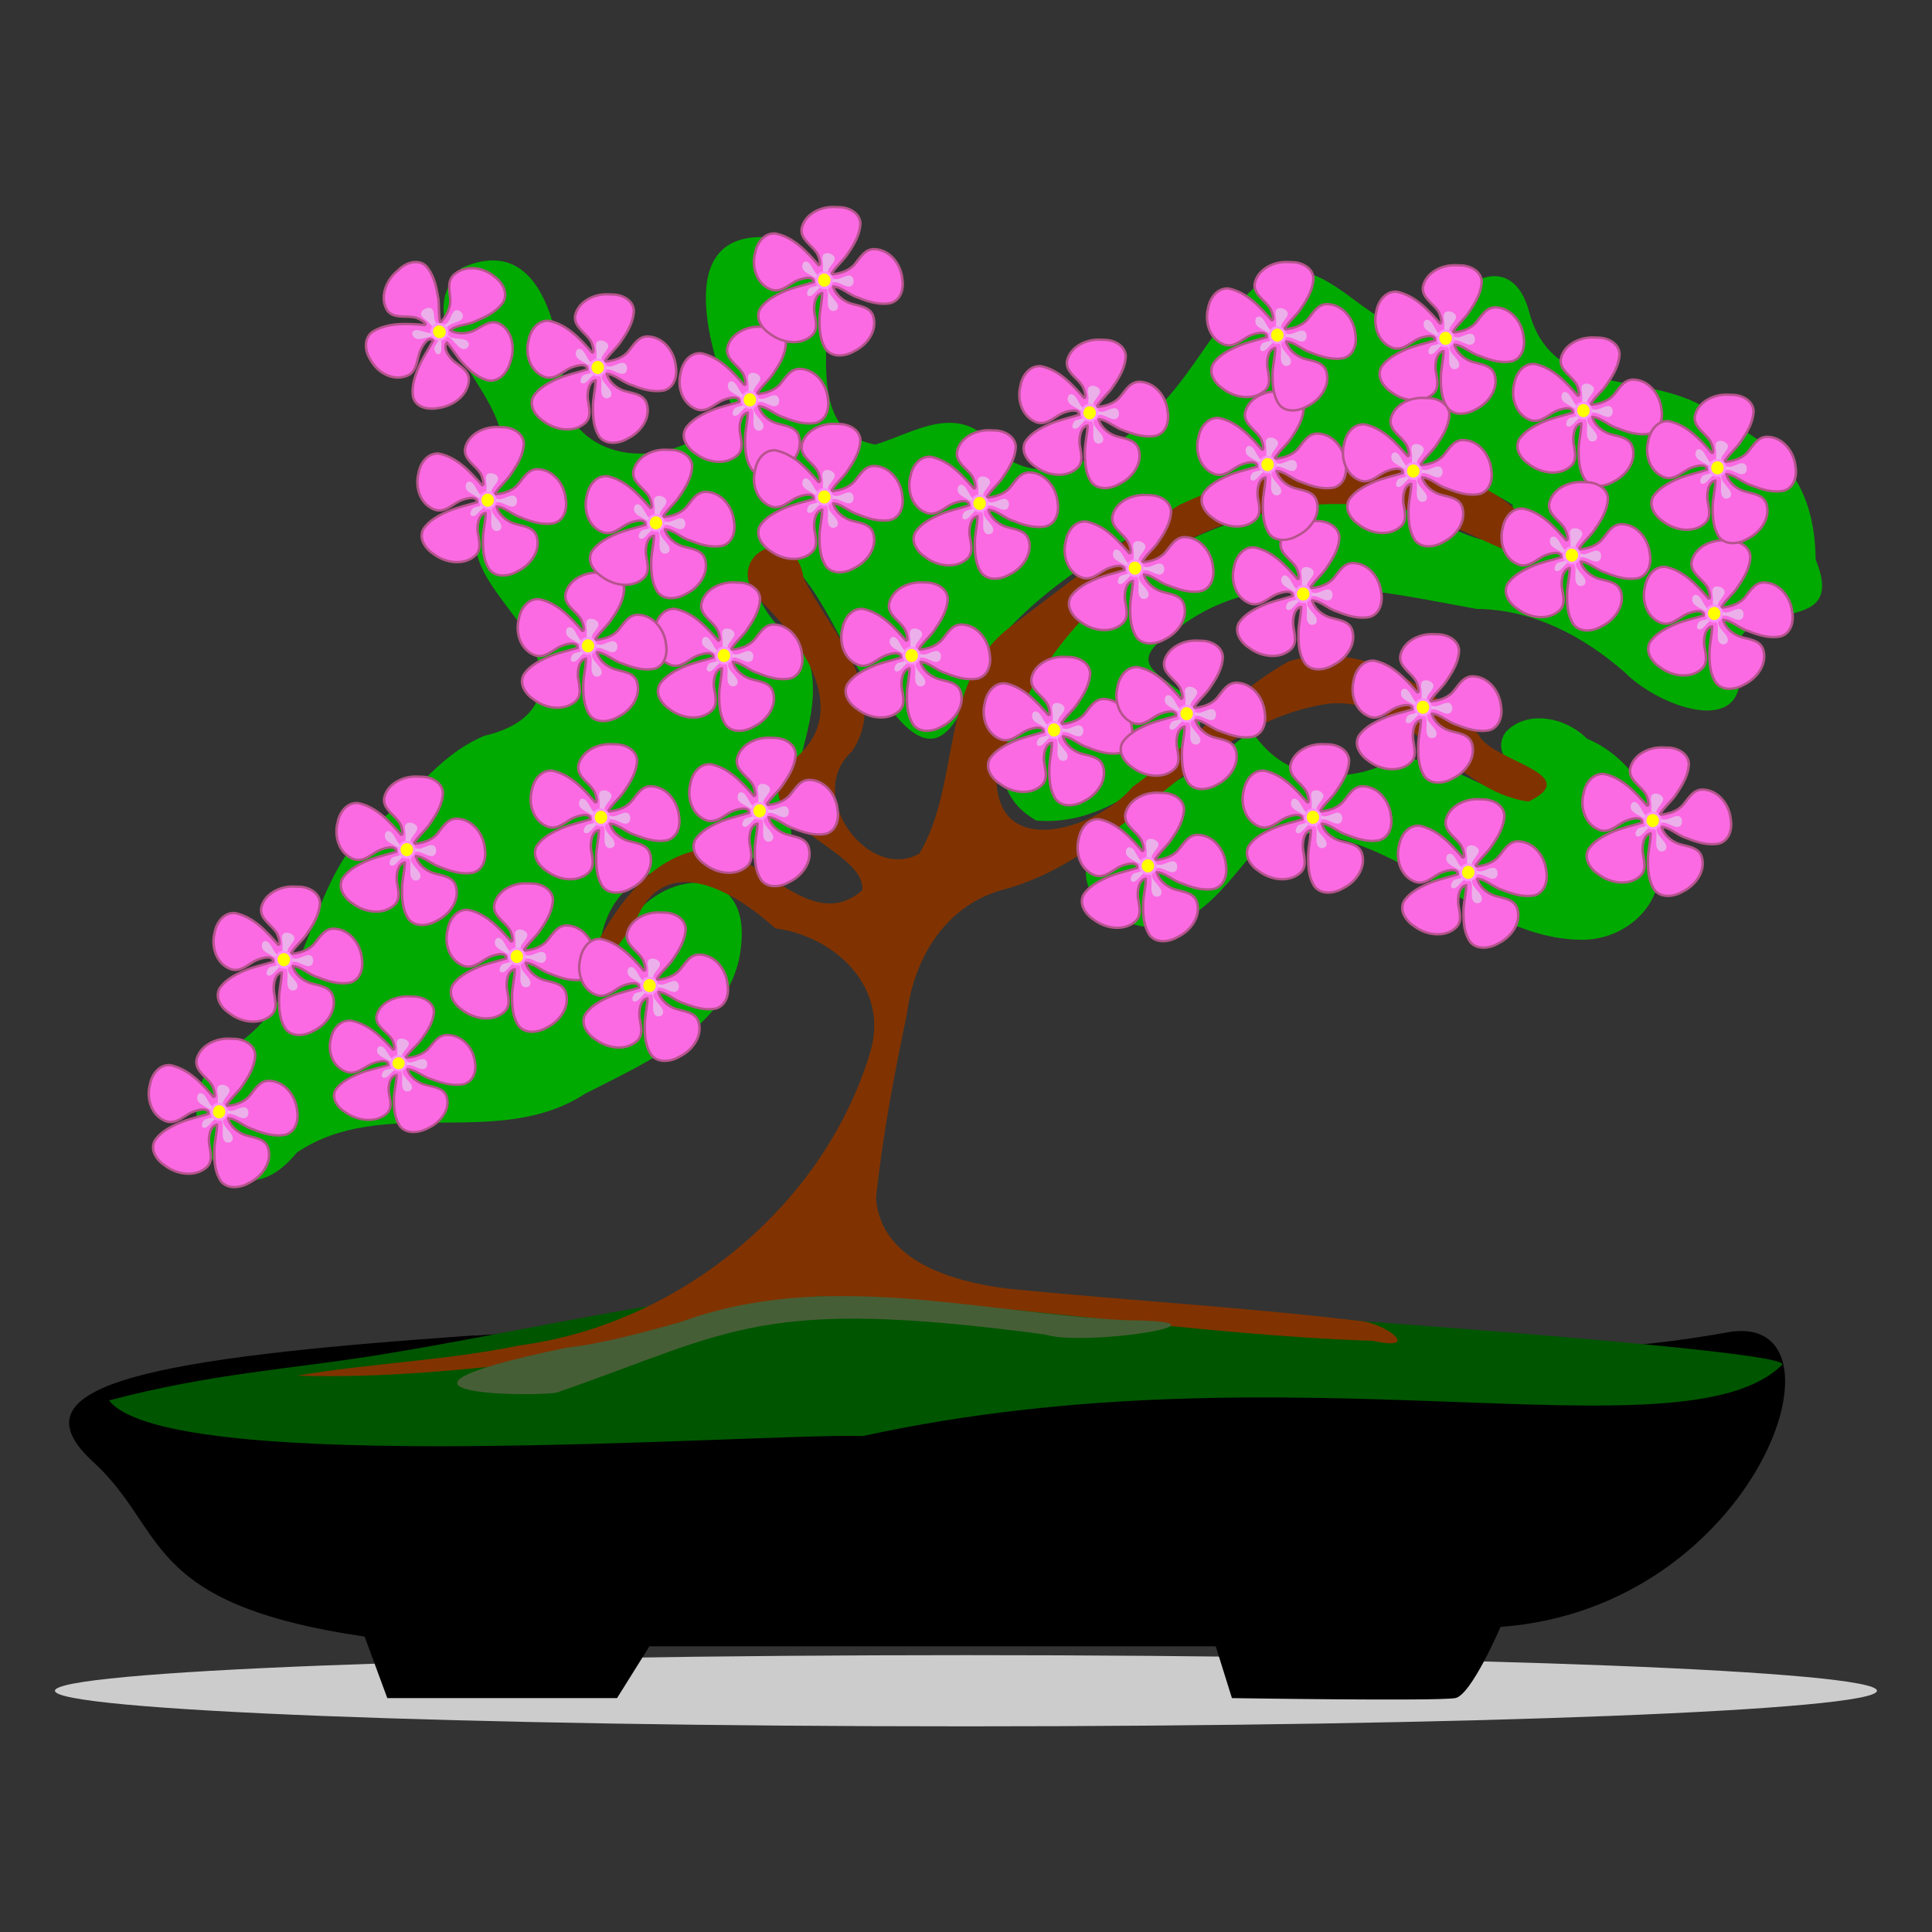 <?xml version="1.0" encoding="UTF-8" standalone="no"?>
<!-- Created with Inkscape (http://www.inkscape.org/) -->
<svg xmlns:inkscape="http://www.inkscape.org/namespaces/inkscape" xmlns:rdf="http://www.w3.org/1999/02/22-rdf-syntax-ns#" xmlns="http://www.w3.org/2000/svg" xmlns:xlink="http://www.w3.org/1999/xlink" xmlns:ns1="http://sozi.baierouge.fr" xmlns:cc="http://creativecommons.org/ns#" xmlns:dc="http://purl.org/dc/elements/1.1/" xmlns:sodipodi="http://sodipodi.sourceforge.net/DTD/sodipodi-0.dtd" id="svg3005" sodipodi:docname="bonsai-01.svg" viewBox="0 0 300 300" version="1.1" inkscape:version="0.48.4 r9939">
<rect x="0" y="0" width="300" height="300" fill="#333333" stroke="none"/>
<title id="title3876">bonsai</title>
<sodipodi:namedview id="base" bordercolor="#666666" inkscape:pageshadow="2" inkscape:window-y="24" pagecolor="#ffffff" inkscape:window-height="776" inkscape:window-maximized="1" inkscape:zoom="1.99" inkscape:window-x="65" showgrid="false" borderopacity="1.0" inkscape:current-layer="layer1" inkscape:cx="113.20361" inkscape:cy="150" showguides="true" inkscape:guide-bbox="true" inkscape:window-width="1215" inkscape:pageopacity="0.0" inkscape:document-units="px"/>
<g id="layer1" inkscape:label="Camada 1" inkscape:groupmode="layer" transform="translate(0 -752.36)">
<g id="g4258" transform="translate(-4.1797e-8 2.438)">
<path id="path3878" sodipodi:rx="141.45729" sodipodi:ry="5.527638" style="color:#000000;fill:#cccccc" sodipodi:type="arc" d="m292.96 260.8c0 3.053-63.333 5.528-141.46 5.528-78.125 0-141.46-2.475-141.46-5.528s63.333-5.528 141.46-5.528c78.125 0 141.46 2.475 141.46 5.528z" transform="translate(-1.508 751.66)" sodipodi:cy="260.80402" sodipodi:cx="151.50754"/>
<path id="path3022" d="m73.707 957.32c64.291-4.487 144.3 8.7 194.47-0.502 20.447-3.75 5.018 42.78-35.176 45.729 0 0-4.557 10.642-7.035 11.055-3.015 0.502-34.673 0-34.673 0l-2.513-8.04-87.94-0-5.025 8.04h-35.678l-3.518-9.548c-34.799-5.13-30.49-16.45-42.199-27.18-13.071-11.97 9.058-16.09 59.296-19.6z" sodipodi:nodetypes="sscsccccccss" style="fill:#000000" inkscape:connector-curvature="0"/>
<path id="path3024" d="m16.923 967.38c15.979-4.212 27.788-4.798 41.709-7.035 24.091-3.872 47.986-9.967 72.362-11.055-0.041 0.439 148.47 9.457 145.73 12.563-15.307 15.062-76.222-3.504-142.71 11.055-16.335-0.492-107.72 6.514-117.09-5.528z" sodipodi:nodetypes="cacccc" style="fill:#005500" inkscape:connector-curvature="0"/>
<path id="path3052" d="m194.29 863.29c-7.088 6.479-16.795 9.482-23.358 16.632-2.466 2.455-3.297 6.652-0.869 9.437 3.328 4.65 10.48 6.114 15.158 2.621 4.804-3.209 7.804-8.299 11.825-12.326 8.86-1.758 17.398 2.467 24.828 6.848 7.312 4.141 14.778 9.216 23.485 9.343 5.406 0.163 10.85-3.334 12.083-8.767 2.234-8.778-2.614-18.976-11.044-22.468-3.166-3.248-9.246-4.623-12.624-0.978-2.361 3.431 1.988 6.564 4.848 7.682-2.328 3.395-6.693 1.211-9.6-0.13-4.391-2.022-9.612-4.875-14.41-2.422-3.756 1.73-8.302 1.966-12.31 0.896-3.382-0.976-6.166-3.419-8.012-6.366z" style="fill:#00aa00" inkscape:connector-curvature="0"/>
<path id="path3031" sodipodi:nodetypes="ccccccccccccccccccccccccccccccccccccccc" d="m119.63 786.79c-15.81-1.296-8.885 18.727-6.09 25.992-5.294 8.97-21.166 11.058-25.731 0.331-0.47-9.079-2.707-27.542-16.108-21.597-10.05 10.429 10.223 20.067 5.793 31.781-7.929 12.102-1.709 16.293 4.086 24.728 4.571 8.041 2.843 13.997-6.437 16.17-7.94 3.473-10.739 9.744-17.982 14.39-10.116 9.558-8.751 27.138-21.746 34.289-11.713 7.973-0.266 29.505 10.676 16.017 13.439-9.072 31.153-0.288 44.726-9.115 9.772-5.034 23.189-10.622 24.282-23.166 1.395-13.659-13.852-11.352-18.206-1.963-2.317 3.442-7.118 8.114-3.479 0.496 3.186-14.137 19.566-11.252 30.366-12.284-4.372-11.13 6.977-23.017 0.3-33.622-6.056-1.803-11.429-15.836-0.833-11.396 6.239 6.563 8.436 16.367 15.53 22.83 9.194 11.423 11.272-4.925 15.679-10.674 8.832-10.679 21.599-17.08 33.585-23.495 14.831-5.887 32.889-7.042 46.829 1.786 0.883 13.833-15.592-2.562-22.797-0.626-16.15 0.028-32.58 5.988-43.776 17.991-6.62 7.516-20.049 24.466-7.369 31.686 10.281 0.887 19.106-6.64 25.285-13.927 1.814-7.968-15.381-8.421-3.893-15.424 13.226-10.904 31.671-6.269 46.963-3.513 8.719 0.074 16.504 4.174 22.98 9.819 5.538 5.671 20.454 10.876 17.55-2.317-0.735-10.398 17.539-2.206 12.118-15.138-0.105-10.899-4.8-17.44-14.959-22.025-9.177-8.067-25.647-1.967-29.504-16.392-2.423-9.315-10.549-5.702-13.291 1.041-9.759 6.777-16.557-11.123-26.847-6.877-8.057 5.476-11.553 15.522-18.874 21.931-5.691 5.784-16.9 12.326-23.728 5.147-5.596-7.736-12.9-2.432-18.823-0.703-10.411-1.98-6.859-14.933-7.702-22.473-0.056-4.99-3.082-9.802-8.571-9.7z" style="fill:#00aa00" inkscape:connector-curvature="0"/>
<path id="path3026" d="m80.743 958.83c24.593-3.279 47.01-21.425 54.311-45.265 3.241-10.212-5.309-18.241-14.658-19.49-6.141-5.563-16.991-12.218-21.604-1.379-1.825 3.365-12.309 16.027-7.185 5.776 3.876-7.632 9.657-16.402 19.137-16.831 7.666 1.337 15.406 13.252 23.133 6.538 0.846-6.747-20.695-10.816-10.071-20.77 8.725-7.802-0.242-19.085-6.588-25.059-4.582-6.761 6.279-11.411 7.561-2.677 3.983 8.115 13.64 17.568 7.532 26.906-7.541 6.787 2.549 20.378 10.451 15.883 6.459-10.8 3.046-26.319 13.688-34.864 8.727-6.604 17.37-13.461 26.65-19.245 11.723-5.637 25.337-7.321 38.16-5.614 5.644 0.164 21.851 7.959 13.546 13.027-8.023-3.222-15.681-8.214-24.867-7.524-25.452-1.27-49.953 18.153-55.197 42.941 0.405 12.517 16.006 7.175 21.154 0.893 8.49-5.946 15.107-14.461 24.228-19.45 11.111-3.543 21.869 3.9 29.462 11.324 1.754 4.162 16.669 6.085 7.783 10.441-11.942-1.616-18.209-16.248-30.97-15.212-20.201 2.845-31.121 23.506-50.306 28.8-9.123 2.303-14.162 10.579-15.264 19.385-1.995 9.468-3.814 19.059-4.803 28.661 0.799 9.879 12.159 12.939 20.352 13.991 18.282 1.82 36.688 2.855 54.911 5.044 3.856 0.328 9.65 4.759 1.87 3.065-28.764-0.956-57.234-6.084-85.99-6.911-14.354 1.324-27.204 9.277-41.711 9.925-13.008 1.471-26.366 2.821-39.318 2.394 11.414-1.949 23.199-2.343 34.604-4.703z" style="fill:#803300" inkscape:connector-curvature="0"/>
<path id="path3097" d="m87.94 959.2c-36.152 7.492-3.532 7.679-1.318 6.908 27.375-9.543 31.429-14.847 75.724-8.957 5.977 1.956 31.579-2.068 12.628-2.22-23.076-1.136-46.795-8.039-69.391 0.315-5.811 1.595-11.643 3.236-17.642 3.954z" sodipodi:nodetypes="cscccc" style="fill:#465e36" inkscape:connector-curvature="0"/>
<g id="g4891" transform="matrix(.781 0 0 .745 162.85 708.58)">
<path id="path4870" style="stroke-linejoin:round;stroke:#b6548d;stroke-width:.5;fill:#fb6ae3" inkscape:connector-curvature="0" d="m108.47 125.84c-2.87-0.183-6.117 1.507-6.671 4.522-0.246 2.174 1.915 3.351 2.95 4.932 0.474 0.603 1.066 2.894 0.418 2.663-2.305-2.756-4.885-5.796-8.557-6.6-2.282-0.19-3.729 2.045-4.051 4.048-0.727 2.809 0.205 6.375 3.062 7.594 1.844 0.777 3.38-0.756 4.84-1.619 0.962-0.55 3.729-1.5 3.746 0.118-1.946 0.65-4.032 1.071-5.922 1.953-1.816 0.849-3.723 1.917-4.789 3.676-0.983 2.023 0.489 4.134 2.151 5.239 2.247 1.758 5.801 2.388 8.076 0.347 1.504-1.316 0.821-3.371 0.588-5.049-0.115-1.337 0.117-3.622 1.581-3.935-0.016 1.888-0.582 3.828-0.54 5.76-0.005 2.082 0.158 4.349 1.358 6.119 1.446 1.751 3.994 1.282 5.694 0.201 2.551-1.351 4.561-4.407 3.592-7.334-0.69-1.932-2.932-2-4.574-2.57-1.515-0.577-2.989-1.892-3.327-3.503 1.642 0.082 3.235 1.824 4.949 2.328 2.027 0.858 4.322 1.618 6.529 1.108 2.108-0.721 2.579-3.224 2.227-5.17-0.299-2.835-2.314-5.823-5.359-6.048-2.048-0.177-3.018 1.842-4.115 3.177-1.107 1.355-2.972 1.961-4.644 2.067 0.768-1.526 2.482-2.862 3.398-4.471 1.222-1.857 2.365-3.957 2.405-6.228-0.159-2.127-2.328-3.302-4.274-3.299-0.247-0.018-0.494-0.025-0.741-0.025z"/>
<path id="path4889" sodipodi:nodetypes="aaaaaaaaaaaaaaaaaaa" style="fill:#ebb0ea" inkscape:connector-curvature="0" d="m106.06 138.34c0.131-0.906-0.513-2.227 0.249-2.735 0.578-0.386 1.683-0.002 1.989 0.622 0.526 1.071-1.498 2.191-1.243 3.357 0.125 0.573 0.687 1.058 1.243 1.243 1.112 0.371 2.596-1.265 3.481-0.497 0.47 0.407 0.473 1.462 0 1.865-0.991 0.844-2.656-1.129-3.854-0.622-0.466 0.197-0.821 0.74-0.87 1.243-0.15 1.533 2.51 2.829 1.865 4.227-0.181 0.393-0.865 0.583-1.243 0.373-1.504-0.833 0.223-4.32-1.368-4.973-1.151-0.472-2.185 2.535-3.233 1.865-0.386-0.247-0.124-0.983 0.124-1.368 0.413-0.639 1.879-0.366 1.989-1.119 0.226-1.537-2.935-1.832-3.233-3.357-0.086-0.438 0.062-1.145 0.497-1.243 1.43-0.324 1.838 3.437 3.233 2.984 0.603-0.196 0.282-1.238 0.373-1.865z"/>
<path id="path4887" sodipodi:rx="1.4920372" sodipodi:ry="1.6163737" style="stroke-linejoin:round;color:#000000;stroke:#fc90fd;stroke-linecap:round;stroke-width:.5;fill:#ffff00" sodipodi:type="arc" d="m106.18 139.58c0 0.893-0.668 1.616-1.492 1.616-0.824 0-1.492-0.724-1.492-1.616 0-0.893 0.668-1.616 1.492-1.616 0.824 0 1.492 0.724 1.492 1.616z" transform="translate(1.616 1.492)" sodipodi:cy="139.58167" sodipodi:cx="104.69128"/>
</g>
<g id="g4891-7" transform="matrix(.781 0 0 .745 183.16 740.08)">
<path id="path4870-9" style="stroke-linejoin:round;stroke:#b6548d;stroke-width:.5;fill:#fb6ae3" inkscape:connector-curvature="0" d="m108.47 125.84c-2.87-0.183-6.117 1.507-6.671 4.522-0.246 2.174 1.915 3.351 2.95 4.932 0.474 0.603 1.066 2.894 0.418 2.663-2.305-2.756-4.885-5.796-8.557-6.6-2.282-0.19-3.729 2.045-4.051 4.048-0.727 2.809 0.205 6.375 3.062 7.594 1.844 0.777 3.38-0.756 4.84-1.619 0.962-0.55 3.729-1.5 3.746 0.118-1.946 0.65-4.032 1.071-5.922 1.953-1.816 0.849-3.723 1.917-4.789 3.676-0.983 2.023 0.489 4.134 2.151 5.239 2.247 1.758 5.801 2.388 8.076 0.347 1.504-1.316 0.821-3.371 0.588-5.049-0.115-1.337 0.117-3.622 1.581-3.935-0.016 1.888-0.582 3.828-0.54 5.76-0.005 2.082 0.158 4.349 1.358 6.119 1.446 1.751 3.994 1.282 5.694 0.201 2.551-1.351 4.561-4.407 3.592-7.334-0.69-1.932-2.932-2-4.574-2.57-1.515-0.577-2.989-1.892-3.327-3.503 1.642 0.082 3.235 1.824 4.949 2.328 2.027 0.858 4.322 1.618 6.529 1.108 2.108-0.721 2.579-3.224 2.227-5.17-0.299-2.835-2.314-5.823-5.359-6.048-2.048-0.177-3.018 1.842-4.115 3.177-1.107 1.355-2.972 1.961-4.644 2.067 0.768-1.526 2.482-2.862 3.398-4.471 1.222-1.857 2.365-3.957 2.405-6.228-0.159-2.127-2.328-3.302-4.274-3.299-0.247-0.018-0.494-0.025-0.741-0.025z"/>
<path id="path4889-0" sodipodi:nodetypes="aaaaaaaaaaaaaaaaaaa" style="fill:#ebb0ea" inkscape:connector-curvature="0" d="m106.06 138.34c0.131-0.906-0.513-2.227 0.249-2.735 0.578-0.386 1.683-0.002 1.989 0.622 0.526 1.071-1.498 2.191-1.243 3.357 0.125 0.573 0.687 1.058 1.243 1.243 1.112 0.371 2.596-1.265 3.481-0.497 0.47 0.407 0.473 1.462 0 1.865-0.991 0.844-2.656-1.129-3.854-0.622-0.466 0.197-0.821 0.74-0.87 1.243-0.15 1.533 2.51 2.829 1.865 4.227-0.181 0.393-0.865 0.583-1.243 0.373-1.504-0.833 0.223-4.32-1.368-4.973-1.151-0.472-2.185 2.535-3.233 1.865-0.386-0.247-0.124-0.983 0.124-1.368 0.413-0.639 1.879-0.366 1.989-1.119 0.226-1.537-2.935-1.832-3.233-3.357-0.086-0.438 0.062-1.145 0.497-1.243 1.43-0.324 1.838 3.437 3.233 2.984 0.603-0.196 0.282-1.238 0.373-1.865z"/>
<path id="path4887-0" sodipodi:rx="1.4920372" sodipodi:ry="1.6163737" style="stroke-linejoin:round;color:#000000;stroke:#fc90fd;stroke-linecap:round;stroke-width:.5;fill:#ffff00" sodipodi:type="arc" d="m106.18 139.58c0 0.893-0.668 1.616-1.492 1.616-0.824 0-1.492-0.724-1.492-1.616 0-0.893 0.668-1.616 1.492-1.616 0.824 0 1.492 0.724 1.492 1.616z" transform="translate(1.616 1.492)" sodipodi:cy="139.58167" sodipodi:cx="104.69128"/>
</g>
<g id="g4891-71" transform="matrix(.781 0 0 .745 161.05 731.03)">
<path id="path4870-3" style="stroke-linejoin:round;stroke:#b6548d;stroke-width:.5;fill:#fb6ae3" inkscape:connector-curvature="0" d="m108.47 125.84c-2.87-0.183-6.117 1.507-6.671 4.522-0.246 2.174 1.915 3.351 2.95 4.932 0.474 0.603 1.066 2.894 0.418 2.663-2.305-2.756-4.885-5.796-8.557-6.6-2.282-0.19-3.729 2.045-4.051 4.048-0.727 2.809 0.205 6.375 3.062 7.594 1.844 0.777 3.38-0.756 4.84-1.619 0.962-0.55 3.729-1.5 3.746 0.118-1.946 0.65-4.032 1.071-5.922 1.953-1.816 0.849-3.723 1.917-4.789 3.676-0.983 2.023 0.489 4.134 2.151 5.239 2.247 1.758 5.801 2.388 8.076 0.347 1.504-1.316 0.821-3.371 0.588-5.049-0.115-1.337 0.117-3.622 1.581-3.935-0.016 1.888-0.582 3.828-0.54 5.76-0.005 2.082 0.158 4.349 1.358 6.119 1.446 1.751 3.994 1.282 5.694 0.201 2.551-1.351 4.561-4.407 3.592-7.334-0.69-1.932-2.932-2-4.574-2.57-1.515-0.577-2.989-1.892-3.327-3.503 1.642 0.082 3.235 1.824 4.949 2.328 2.027 0.858 4.322 1.618 6.529 1.108 2.108-0.721 2.579-3.224 2.227-5.17-0.299-2.835-2.314-5.823-5.359-6.048-2.048-0.177-3.018 1.842-4.115 3.177-1.107 1.355-2.972 1.961-4.644 2.067 0.768-1.526 2.482-2.862 3.398-4.471 1.222-1.857 2.365-3.957 2.405-6.228-0.159-2.127-2.328-3.302-4.274-3.299-0.247-0.018-0.494-0.025-0.741-0.025z"/>
<path id="path4889-7" sodipodi:nodetypes="aaaaaaaaaaaaaaaaaaa" style="fill:#ebb0ea" inkscape:connector-curvature="0" d="m106.06 138.34c0.131-0.906-0.513-2.227 0.249-2.735 0.578-0.386 1.683-0.002 1.989 0.622 0.526 1.071-1.498 2.191-1.243 3.357 0.125 0.573 0.687 1.058 1.243 1.243 1.112 0.371 2.596-1.265 3.481-0.497 0.47 0.407 0.473 1.462 0 1.865-0.991 0.844-2.656-1.129-3.854-0.622-0.466 0.197-0.821 0.74-0.87 1.243-0.15 1.533 2.51 2.829 1.865 4.227-0.181 0.393-0.865 0.583-1.243 0.373-1.504-0.833 0.223-4.32-1.368-4.973-1.151-0.472-2.185 2.535-3.233 1.865-0.386-0.247-0.124-0.983 0.124-1.368 0.413-0.639 1.879-0.366 1.989-1.119 0.226-1.537-2.935-1.832-3.233-3.357-0.086-0.438 0.062-1.145 0.497-1.243 1.43-0.324 1.838 3.437 3.233 2.984 0.603-0.196 0.282-1.238 0.373-1.865z"/>
<path id="path4887-9" sodipodi:rx="1.4920372" sodipodi:ry="1.6163737" style="stroke-linejoin:round;color:#000000;stroke:#fc90fd;stroke-linecap:round;stroke-width:.5;fill:#ffff00" sodipodi:type="arc" d="m106.18 139.58c0 0.893-0.668 1.616-1.492 1.616-0.824 0-1.492-0.724-1.492-1.616 0-0.893 0.668-1.616 1.492-1.616 0.824 0 1.492 0.724 1.492 1.616z" transform="translate(1.616 1.492)" sodipodi:cy="139.58167" sodipodi:cx="104.69128"/>
</g>
<g id="g4891-3" transform="matrix(.781 0 0 .745 141.45 697.36)">
<path id="path4870-4" style="stroke-linejoin:round;stroke:#b6548d;stroke-width:.5;fill:#fb6ae3" inkscape:connector-curvature="0" d="m108.47 125.84c-2.87-0.183-6.117 1.507-6.671 4.522-0.246 2.174 1.915 3.351 2.95 4.932 0.474 0.603 1.066 2.894 0.418 2.663-2.305-2.756-4.885-5.796-8.557-6.6-2.282-0.19-3.729 2.045-4.051 4.048-0.727 2.809 0.205 6.375 3.062 7.594 1.844 0.777 3.38-0.756 4.84-1.619 0.962-0.55 3.729-1.5 3.746 0.118-1.946 0.65-4.032 1.071-5.922 1.953-1.816 0.849-3.723 1.917-4.789 3.676-0.983 2.023 0.489 4.134 2.151 5.239 2.247 1.758 5.801 2.388 8.076 0.347 1.504-1.316 0.821-3.371 0.588-5.049-0.115-1.337 0.117-3.622 1.581-3.935-0.016 1.888-0.582 3.828-0.54 5.76-0.005 2.082 0.158 4.349 1.358 6.119 1.446 1.751 3.994 1.282 5.694 0.201 2.551-1.351 4.561-4.407 3.592-7.334-0.69-1.932-2.932-2-4.574-2.57-1.515-0.577-2.989-1.892-3.327-3.503 1.642 0.082 3.235 1.824 4.949 2.328 2.027 0.858 4.322 1.618 6.529 1.108 2.108-0.721 2.579-3.224 2.227-5.17-0.299-2.835-2.314-5.823-5.359-6.048-2.048-0.177-3.018 1.842-4.115 3.177-1.107 1.355-2.972 1.961-4.644 2.067 0.768-1.526 2.482-2.862 3.398-4.471 1.222-1.857 2.365-3.957 2.405-6.228-0.159-2.127-2.328-3.302-4.274-3.299-0.247-0.018-0.494-0.025-0.741-0.025z"/>
<path id="path4889-4" sodipodi:nodetypes="aaaaaaaaaaaaaaaaaaa" style="fill:#ebb0ea" inkscape:connector-curvature="0" d="m106.06 138.34c0.131-0.906-0.513-2.227 0.249-2.735 0.578-0.386 1.683-0.002 1.989 0.622 0.526 1.071-1.498 2.191-1.243 3.357 0.125 0.573 0.687 1.058 1.243 1.243 1.112 0.371 2.596-1.265 3.481-0.497 0.47 0.407 0.473 1.462 0 1.865-0.991 0.844-2.656-1.129-3.854-0.622-0.466 0.197-0.821 0.74-0.87 1.243-0.15 1.533 2.51 2.829 1.865 4.227-0.181 0.393-0.865 0.583-1.243 0.373-1.504-0.833 0.223-4.32-1.368-4.973-1.151-0.472-2.185 2.535-3.233 1.865-0.386-0.247-0.124-0.983 0.124-1.368 0.413-0.639 1.879-0.366 1.989-1.119 0.226-1.537-2.935-1.832-3.233-3.357-0.086-0.438 0.062-1.145 0.497-1.243 1.43-0.324 1.838 3.437 3.233 2.984 0.603-0.196 0.282-1.238 0.373-1.865z"/>
<path id="path4887-92" sodipodi:rx="1.4920372" sodipodi:ry="1.6163737" style="stroke-linejoin:round;color:#000000;stroke:#fc90fd;stroke-linecap:round;stroke-width:.5;fill:#ffff00" sodipodi:type="arc" d="m106.18 139.58c0 0.893-0.668 1.616-1.492 1.616-0.824 0-1.492-0.724-1.492-1.616 0-0.893 0.668-1.616 1.492-1.616 0.824 0 1.492 0.724 1.492 1.616z" transform="translate(1.616 1.492)" sodipodi:cy="139.58167" sodipodi:cx="104.69128"/>
</g>
<g id="g4891-2" transform="matrix(.781 0 0 .745 119.34 737.06)">
<path id="path4870-37" style="stroke-linejoin:round;stroke:#b6548d;stroke-width:.5;fill:#fb6ae3" inkscape:connector-curvature="0" d="m108.47 125.84c-2.87-0.183-6.117 1.507-6.671 4.522-0.246 2.174 1.915 3.351 2.95 4.932 0.474 0.603 1.066 2.894 0.418 2.663-2.305-2.756-4.885-5.796-8.557-6.6-2.282-0.19-3.729 2.045-4.051 4.048-0.727 2.809 0.205 6.375 3.062 7.594 1.844 0.777 3.38-0.756 4.84-1.619 0.962-0.55 3.729-1.5 3.746 0.118-1.946 0.65-4.032 1.071-5.922 1.953-1.816 0.849-3.723 1.917-4.789 3.676-0.983 2.023 0.489 4.134 2.151 5.239 2.247 1.758 5.801 2.388 8.076 0.347 1.504-1.316 0.821-3.371 0.588-5.049-0.115-1.337 0.117-3.622 1.581-3.935-0.016 1.888-0.582 3.828-0.54 5.76-0.005 2.082 0.158 4.349 1.358 6.119 1.446 1.751 3.994 1.282 5.694 0.201 2.551-1.351 4.561-4.407 3.592-7.334-0.69-1.932-2.932-2-4.574-2.57-1.515-0.577-2.989-1.892-3.327-3.503 1.642 0.082 3.235 1.824 4.949 2.328 2.027 0.858 4.322 1.618 6.529 1.108 2.108-0.721 2.579-3.224 2.227-5.17-0.299-2.835-2.314-5.823-5.359-6.048-2.048-0.177-3.018 1.842-4.115 3.177-1.107 1.355-2.972 1.961-4.644 2.067 0.768-1.526 2.482-2.862 3.398-4.471 1.222-1.857 2.365-3.957 2.405-6.228-0.159-2.127-2.328-3.302-4.274-3.299-0.247-0.018-0.494-0.025-0.741-0.025z"/>
<path id="path4889-3" sodipodi:nodetypes="aaaaaaaaaaaaaaaaaaa" style="fill:#ebb0ea" inkscape:connector-curvature="0" d="m106.06 138.34c0.131-0.906-0.513-2.227 0.249-2.735 0.578-0.386 1.683-0.002 1.989 0.622 0.526 1.071-1.498 2.191-1.243 3.357 0.125 0.573 0.687 1.058 1.243 1.243 1.112 0.371 2.596-1.265 3.481-0.497 0.47 0.407 0.473 1.462 0 1.865-0.991 0.844-2.656-1.129-3.854-0.622-0.466 0.197-0.821 0.74-0.87 1.243-0.15 1.533 2.51 2.829 1.865 4.227-0.181 0.393-0.865 0.583-1.243 0.373-1.504-0.833 0.223-4.32-1.368-4.973-1.151-0.472-2.185 2.535-3.233 1.865-0.386-0.247-0.124-0.983 0.124-1.368 0.413-0.639 1.879-0.366 1.989-1.119 0.226-1.537-2.935-1.832-3.233-3.357-0.086-0.438 0.062-1.145 0.497-1.243 1.43-0.324 1.838 3.437 3.233 2.984 0.603-0.196 0.282-1.238 0.373-1.865z"/>
<path id="path4887-4" sodipodi:rx="1.4920372" sodipodi:ry="1.6163737" style="stroke-linejoin:round;color:#000000;stroke:#fc90fd;stroke-linecap:round;stroke-width:.5;fill:#ffff00" sodipodi:type="arc" d="m106.18 139.58c0 0.893-0.668 1.616-1.492 1.616-0.824 0-1.492-0.724-1.492-1.616 0-0.893 0.668-1.616 1.492-1.616 0.824 0 1.492 0.724 1.492 1.616z" transform="translate(1.616 1.492)" sodipodi:cy="139.58167" sodipodi:cx="104.69128"/>
</g>
<g id="g4891-8" transform="matrix(.781 0 0 .745 69.09 722.99)">
<path id="path4870-1" style="stroke-linejoin:round;stroke:#b6548d;stroke-width:.5;fill:#fb6ae3" inkscape:connector-curvature="0" d="m108.47 125.84c-2.87-0.183-6.117 1.507-6.671 4.522-0.246 2.174 1.915 3.351 2.95 4.932 0.474 0.603 1.066 2.894 0.418 2.663-2.305-2.756-4.885-5.796-8.557-6.6-2.282-0.19-3.729 2.045-4.051 4.048-0.727 2.809 0.205 6.375 3.062 7.594 1.844 0.777 3.38-0.756 4.84-1.619 0.962-0.55 3.729-1.5 3.746 0.118-1.946 0.65-4.032 1.071-5.922 1.953-1.816 0.849-3.723 1.917-4.789 3.676-0.983 2.023 0.489 4.134 2.151 5.239 2.247 1.758 5.801 2.388 8.076 0.347 1.504-1.316 0.821-3.371 0.588-5.049-0.115-1.337 0.117-3.622 1.581-3.935-0.016 1.888-0.582 3.828-0.54 5.76-0.005 2.082 0.158 4.349 1.358 6.119 1.446 1.751 3.994 1.282 5.694 0.201 2.551-1.351 4.561-4.407 3.592-7.334-0.69-1.932-2.932-2-4.574-2.57-1.515-0.577-2.989-1.892-3.327-3.503 1.642 0.082 3.235 1.824 4.949 2.328 2.027 0.858 4.322 1.618 6.529 1.108 2.108-0.721 2.579-3.224 2.227-5.17-0.299-2.835-2.314-5.823-5.359-6.048-2.048-0.177-3.018 1.842-4.115 3.177-1.107 1.355-2.972 1.961-4.644 2.067 0.768-1.526 2.482-2.862 3.398-4.471 1.222-1.857 2.365-3.957 2.405-6.228-0.159-2.127-2.328-3.302-4.274-3.299-0.247-0.018-0.494-0.025-0.741-0.025z"/>
<path id="path4889-9" sodipodi:nodetypes="aaaaaaaaaaaaaaaaaaa" style="fill:#ebb0ea" inkscape:connector-curvature="0" d="m106.06 138.34c0.131-0.906-0.513-2.227 0.249-2.735 0.578-0.386 1.683-0.002 1.989 0.622 0.526 1.071-1.498 2.191-1.243 3.357 0.125 0.573 0.687 1.058 1.243 1.243 1.112 0.371 2.596-1.265 3.481-0.497 0.47 0.407 0.473 1.462 0 1.865-0.991 0.844-2.656-1.129-3.854-0.622-0.466 0.197-0.821 0.74-0.87 1.243-0.15 1.533 2.51 2.829 1.865 4.227-0.181 0.393-0.865 0.583-1.243 0.373-1.504-0.833 0.223-4.32-1.368-4.973-1.151-0.472-2.185 2.535-3.233 1.865-0.386-0.247-0.124-0.983 0.124-1.368 0.413-0.639 1.879-0.366 1.989-1.119 0.226-1.537-2.935-1.832-3.233-3.357-0.086-0.438 0.062-1.145 0.497-1.243 1.43-0.324 1.838 3.437 3.233 2.984 0.603-0.196 0.282-1.238 0.373-1.865z"/>
<path id="path4887-7" sodipodi:rx="1.4920372" sodipodi:ry="1.6163737" style="stroke-linejoin:round;color:#000000;stroke:#fc90fd;stroke-linecap:round;stroke-width:.5;fill:#ffff00" sodipodi:type="arc" d="m106.18 139.58c0 0.893-0.668 1.616-1.492 1.616-0.824 0-1.492-0.724-1.492-1.616 0-0.893 0.668-1.616 1.492-1.616 0.824 0 1.492 0.724 1.492 1.616z" transform="translate(1.616 1.492)" sodipodi:cy="139.58167" sodipodi:cx="104.69128"/>
</g>
<g id="g4891-4" transform="matrix(.781 0 0 .745 33.412 706.91)">
<path id="path4870-8" style="stroke-linejoin:round;stroke:#b6548d;stroke-width:.5;fill:#fb6ae3" inkscape:connector-curvature="0" d="m108.47 125.84c-2.87-0.183-6.117 1.507-6.671 4.522-0.246 2.174 1.915 3.351 2.95 4.932 0.474 0.603 1.066 2.894 0.418 2.663-2.305-2.756-4.885-5.796-8.557-6.6-2.282-0.19-3.729 2.045-4.051 4.048-0.727 2.809 0.205 6.375 3.062 7.594 1.844 0.777 3.38-0.756 4.84-1.619 0.962-0.55 3.729-1.5 3.746 0.118-1.946 0.65-4.032 1.071-5.922 1.953-1.816 0.849-3.723 1.917-4.789 3.676-0.983 2.023 0.489 4.134 2.151 5.239 2.247 1.758 5.801 2.388 8.076 0.347 1.504-1.316 0.821-3.371 0.588-5.049-0.115-1.337 0.117-3.622 1.581-3.935-0.016 1.888-0.582 3.828-0.54 5.76-0.005 2.082 0.158 4.349 1.358 6.119 1.446 1.751 3.994 1.282 5.694 0.201 2.551-1.351 4.561-4.407 3.592-7.334-0.69-1.932-2.932-2-4.574-2.57-1.515-0.577-2.989-1.892-3.327-3.503 1.642 0.082 3.235 1.824 4.949 2.328 2.027 0.858 4.322 1.618 6.529 1.108 2.108-0.721 2.579-3.224 2.227-5.17-0.299-2.835-2.314-5.823-5.359-6.048-2.048-0.177-3.018 1.842-4.115 3.177-1.107 1.355-2.972 1.961-4.644 2.067 0.768-1.526 2.482-2.862 3.398-4.471 1.222-1.857 2.365-3.957 2.405-6.228-0.159-2.127-2.328-3.302-4.274-3.299-0.247-0.018-0.494-0.025-0.741-0.025z"/>
<path id="path4889-5" sodipodi:nodetypes="aaaaaaaaaaaaaaaaaaa" style="fill:#ebb0ea" inkscape:connector-curvature="0" d="m106.06 138.34c0.131-0.906-0.513-2.227 0.249-2.735 0.578-0.386 1.683-0.002 1.989 0.622 0.526 1.071-1.498 2.191-1.243 3.357 0.125 0.573 0.687 1.058 1.243 1.243 1.112 0.371 2.596-1.265 3.481-0.497 0.47 0.407 0.473 1.462 0 1.865-0.991 0.844-2.656-1.129-3.854-0.622-0.466 0.197-0.821 0.74-0.87 1.243-0.15 1.533 2.51 2.829 1.865 4.227-0.181 0.393-0.865 0.583-1.243 0.373-1.504-0.833 0.223-4.32-1.368-4.973-1.151-0.472-2.185 2.535-3.233 1.865-0.386-0.247-0.124-0.983 0.124-1.368 0.413-0.639 1.879-0.366 1.989-1.119 0.226-1.537-2.935-1.832-3.233-3.357-0.086-0.438 0.062-1.145 0.497-1.243 1.43-0.324 1.838 3.437 3.233 2.984 0.603-0.196 0.282-1.238 0.373-1.865z"/>
<path id="path4887-5" sodipodi:rx="1.4920372" sodipodi:ry="1.6163737" style="stroke-linejoin:round;color:#000000;stroke:#fc90fd;stroke-linecap:round;stroke-width:.5;fill:#ffff00" sodipodi:type="arc" d="m106.18 139.58c0 0.893-0.668 1.616-1.492 1.616-0.824 0-1.492-0.724-1.492-1.616 0-0.893 0.668-1.616 1.492-1.616 0.824 0 1.492 0.724 1.492 1.616z" transform="translate(1.616 1.492)" sodipodi:cy="139.58167" sodipodi:cx="104.69128"/>
</g>
<g id="g4891-72" transform="matrix(.781 0 0 .745 29.392 746.61)">
<path id="path4870-49" style="stroke-linejoin:round;stroke:#b6548d;stroke-width:.5;fill:#fb6ae3" inkscape:connector-curvature="0" d="m108.47 125.84c-2.87-0.183-6.117 1.507-6.671 4.522-0.246 2.174 1.915 3.351 2.95 4.932 0.474 0.603 1.066 2.894 0.418 2.663-2.305-2.756-4.885-5.796-8.557-6.6-2.282-0.19-3.729 2.045-4.051 4.048-0.727 2.809 0.205 6.375 3.062 7.594 1.844 0.777 3.38-0.756 4.84-1.619 0.962-0.55 3.729-1.5 3.746 0.118-1.946 0.65-4.032 1.071-5.922 1.953-1.816 0.849-3.723 1.917-4.789 3.676-0.983 2.023 0.489 4.134 2.151 5.239 2.247 1.758 5.801 2.388 8.076 0.347 1.504-1.316 0.821-3.371 0.588-5.049-0.115-1.337 0.117-3.622 1.581-3.935-0.016 1.888-0.582 3.828-0.54 5.76-0.005 2.082 0.158 4.349 1.358 6.119 1.446 1.751 3.994 1.282 5.694 0.201 2.551-1.351 4.561-4.407 3.592-7.334-0.69-1.932-2.932-2-4.574-2.57-1.515-0.577-2.989-1.892-3.327-3.503 1.642 0.082 3.235 1.824 4.949 2.328 2.027 0.858 4.322 1.618 6.529 1.108 2.108-0.721 2.579-3.224 2.227-5.17-0.299-2.835-2.314-5.823-5.359-6.048-2.048-0.177-3.018 1.842-4.115 3.177-1.107 1.355-2.972 1.961-4.644 2.067 0.768-1.526 2.482-2.862 3.398-4.471 1.222-1.857 2.365-3.957 2.405-6.228-0.159-2.127-2.328-3.302-4.274-3.299-0.247-0.018-0.494-0.025-0.741-0.025z"/>
<path id="path4889-1" sodipodi:nodetypes="aaaaaaaaaaaaaaaaaaa" style="fill:#ebb0ea" inkscape:connector-curvature="0" d="m106.06 138.34c0.131-0.906-0.513-2.227 0.249-2.735 0.578-0.386 1.683-0.002 1.989 0.622 0.526 1.071-1.498 2.191-1.243 3.357 0.125 0.573 0.687 1.058 1.243 1.243 1.112 0.371 2.596-1.265 3.481-0.497 0.47 0.407 0.473 1.462 0 1.865-0.991 0.844-2.656-1.129-3.854-0.622-0.466 0.197-0.821 0.74-0.87 1.243-0.15 1.533 2.51 2.829 1.865 4.227-0.181 0.393-0.865 0.583-1.243 0.373-1.504-0.833 0.223-4.32-1.368-4.973-1.151-0.472-2.185 2.535-3.233 1.865-0.386-0.247-0.124-0.983 0.124-1.368 0.413-0.639 1.879-0.366 1.989-1.119 0.226-1.537-2.935-1.832-3.233-3.357-0.086-0.438 0.062-1.145 0.497-1.243 1.43-0.324 1.838 3.437 3.233 2.984 0.603-0.196 0.282-1.238 0.373-1.865z"/>
<path id="path4887-3" sodipodi:rx="1.4920372" sodipodi:ry="1.6163737" style="stroke-linejoin:round;color:#000000;stroke:#fc90fd;stroke-linecap:round;stroke-width:.5;fill:#ffff00" sodipodi:type="arc" d="m106.18 139.58c0 0.893-0.668 1.616-1.492 1.616-0.824 0-1.492-0.724-1.492-1.616 0-0.893 0.668-1.616 1.492-1.616 0.824 0 1.492 0.724 1.492 1.616z" transform="translate(1.616 1.492)" sodipodi:cy="139.58167" sodipodi:cx="104.69128"/>
</g>
<g id="g4891-23" transform="matrix(.781 0 0 .745 -2.769 793.34)">
<path id="path4870-0" style="stroke-linejoin:round;stroke:#b6548d;stroke-width:.5;fill:#fb6ae3" inkscape:connector-curvature="0" d="m108.47 125.84c-2.87-0.183-6.117 1.507-6.671 4.522-0.246 2.174 1.915 3.351 2.95 4.932 0.474 0.603 1.066 2.894 0.418 2.663-2.305-2.756-4.885-5.796-8.557-6.6-2.282-0.19-3.729 2.045-4.051 4.048-0.727 2.809 0.205 6.375 3.062 7.594 1.844 0.777 3.38-0.756 4.84-1.619 0.962-0.55 3.729-1.5 3.746 0.118-1.946 0.65-4.032 1.071-5.922 1.953-1.816 0.849-3.723 1.917-4.789 3.676-0.983 2.023 0.489 4.134 2.151 5.239 2.247 1.758 5.801 2.388 8.076 0.347 1.504-1.316 0.821-3.371 0.588-5.049-0.115-1.337 0.117-3.622 1.581-3.935-0.016 1.888-0.582 3.828-0.54 5.76-0.005 2.082 0.158 4.349 1.358 6.119 1.446 1.751 3.994 1.282 5.694 0.201 2.551-1.351 4.561-4.407 3.592-7.334-0.69-1.932-2.932-2-4.574-2.57-1.515-0.577-2.989-1.892-3.327-3.503 1.642 0.082 3.235 1.824 4.949 2.328 2.027 0.858 4.322 1.618 6.529 1.108 2.108-0.721 2.579-3.224 2.227-5.17-0.299-2.835-2.314-5.823-5.359-6.048-2.048-0.177-3.018 1.842-4.115 3.177-1.107 1.355-2.972 1.961-4.644 2.067 0.768-1.526 2.482-2.862 3.398-4.471 1.222-1.857 2.365-3.957 2.405-6.228-0.159-2.127-2.328-3.302-4.274-3.299-0.247-0.018-0.494-0.025-0.741-0.025z"/>
<path id="path4889-57" sodipodi:nodetypes="aaaaaaaaaaaaaaaaaaa" style="fill:#ebb0ea" inkscape:connector-curvature="0" d="m106.06 138.34c0.131-0.906-0.513-2.227 0.249-2.735 0.578-0.386 1.683-0.002 1.989 0.622 0.526 1.071-1.498 2.191-1.243 3.357 0.125 0.573 0.687 1.058 1.243 1.243 1.112 0.371 2.596-1.265 3.481-0.497 0.47 0.407 0.473 1.462 0 1.865-0.991 0.844-2.656-1.129-3.854-0.622-0.466 0.197-0.821 0.74-0.87 1.243-0.15 1.533 2.51 2.829 1.865 4.227-0.181 0.393-0.865 0.583-1.243 0.373-1.504-0.833 0.223-4.32-1.368-4.973-1.151-0.472-2.185 2.535-3.233 1.865-0.386-0.247-0.124-0.983 0.124-1.368 0.413-0.639 1.879-0.366 1.989-1.119 0.226-1.537-2.935-1.832-3.233-3.357-0.086-0.438 0.062-1.145 0.497-1.243 1.43-0.324 1.838 3.437 3.233 2.984 0.603-0.196 0.282-1.238 0.373-1.865z"/>
<path id="path4887-94" sodipodi:rx="1.4920372" sodipodi:ry="1.6163737" style="stroke-linejoin:round;color:#000000;stroke:#fc90fd;stroke-linecap:round;stroke-width:.5;fill:#ffff00" sodipodi:type="arc" d="m106.18 139.58c0 0.893-0.668 1.616-1.492 1.616-0.824 0-1.492-0.724-1.492-1.616 0-0.893 0.668-1.616 1.492-1.616 0.824 0 1.492 0.724 1.492 1.616z" transform="translate(1.616 1.492)" sodipodi:cy="139.58167" sodipodi:cx="104.69128"/>
</g>
<g id="g4891-24" transform="matrix(.781 0 0 .745 -49 817.46)">
<path id="path4870-01" style="stroke-linejoin:round;stroke:#b6548d;stroke-width:.5;fill:#fb6ae3" inkscape:connector-curvature="0" d="m108.47 125.84c-2.87-0.183-6.117 1.507-6.671 4.522-0.246 2.174 1.915 3.351 2.95 4.932 0.474 0.603 1.066 2.894 0.418 2.663-2.305-2.756-4.885-5.796-8.557-6.6-2.282-0.19-3.729 2.045-4.051 4.048-0.727 2.809 0.205 6.375 3.062 7.594 1.844 0.777 3.38-0.756 4.84-1.619 0.962-0.55 3.729-1.5 3.746 0.118-1.946 0.65-4.032 1.071-5.922 1.953-1.816 0.849-3.723 1.917-4.789 3.676-0.983 2.023 0.489 4.134 2.151 5.239 2.247 1.758 5.801 2.388 8.076 0.347 1.504-1.316 0.821-3.371 0.588-5.049-0.115-1.337 0.117-3.622 1.581-3.935-0.016 1.888-0.582 3.828-0.54 5.76-0.005 2.082 0.158 4.349 1.358 6.119 1.446 1.751 3.994 1.282 5.694 0.201 2.551-1.351 4.561-4.407 3.592-7.334-0.69-1.932-2.932-2-4.574-2.57-1.515-0.577-2.989-1.892-3.327-3.503 1.642 0.082 3.235 1.824 4.949 2.328 2.027 0.858 4.322 1.618 6.529 1.108 2.108-0.721 2.579-3.224 2.227-5.17-0.299-2.835-2.314-5.823-5.359-6.048-2.048-0.177-3.018 1.842-4.115 3.177-1.107 1.355-2.972 1.961-4.644 2.067 0.768-1.526 2.482-2.862 3.398-4.471 1.222-1.857 2.365-3.957 2.405-6.228-0.159-2.127-2.328-3.302-4.274-3.299-0.247-0.018-0.494-0.025-0.741-0.025z"/>
<path id="path4889-6" sodipodi:nodetypes="aaaaaaaaaaaaaaaaaaa" style="fill:#ebb0ea" inkscape:connector-curvature="0" d="m106.06 138.34c0.131-0.906-0.513-2.227 0.249-2.735 0.578-0.386 1.683-0.002 1.989 0.622 0.526 1.071-1.498 2.191-1.243 3.357 0.125 0.573 0.687 1.058 1.243 1.243 1.112 0.371 2.596-1.265 3.481-0.497 0.47 0.407 0.473 1.462 0 1.865-0.991 0.844-2.656-1.129-3.854-0.622-0.466 0.197-0.821 0.74-0.87 1.243-0.15 1.533 2.51 2.829 1.865 4.227-0.181 0.393-0.865 0.583-1.243 0.373-1.504-0.833 0.223-4.32-1.368-4.973-1.151-0.472-2.185 2.535-3.233 1.865-0.386-0.247-0.124-0.983 0.124-1.368 0.413-0.639 1.879-0.366 1.989-1.119 0.226-1.537-2.935-1.832-3.233-3.357-0.086-0.438 0.062-1.145 0.497-1.243 1.43-0.324 1.838 3.437 3.233 2.984 0.603-0.196 0.282-1.238 0.373-1.865z"/>
<path id="path4887-2" sodipodi:rx="1.4920372" sodipodi:ry="1.6163737" style="stroke-linejoin:round;color:#000000;stroke:#fc90fd;stroke-linecap:round;stroke-width:.5;fill:#ffff00" sodipodi:type="arc" d="m106.18 139.58c0 0.893-0.668 1.616-1.492 1.616-0.824 0-1.492-0.724-1.492-1.616 0-0.893 0.668-1.616 1.492-1.616 0.824 0 1.492 0.724 1.492 1.616z" transform="translate(1.616 1.492)" sodipodi:cy="139.58167" sodipodi:cx="104.69128"/>
</g>
<g id="g4891-5" transform="matrix(.781 0 0 .745 10.296 771.73)">
<path id="path4870-5" style="stroke-linejoin:round;stroke:#b6548d;stroke-width:.5;fill:#fb6ae3" inkscape:connector-curvature="0" d="m108.47 125.84c-2.87-0.183-6.117 1.507-6.671 4.522-0.246 2.174 1.915 3.351 2.95 4.932 0.474 0.603 1.066 2.894 0.418 2.663-2.305-2.756-4.885-5.796-8.557-6.6-2.282-0.19-3.729 2.045-4.051 4.048-0.727 2.809 0.205 6.375 3.062 7.594 1.844 0.777 3.38-0.756 4.84-1.619 0.962-0.55 3.729-1.5 3.746 0.118-1.946 0.65-4.032 1.071-5.922 1.953-1.816 0.849-3.723 1.917-4.789 3.676-0.983 2.023 0.489 4.134 2.151 5.239 2.247 1.758 5.801 2.388 8.076 0.347 1.504-1.316 0.821-3.371 0.588-5.049-0.115-1.337 0.117-3.622 1.581-3.935-0.016 1.888-0.582 3.828-0.54 5.76-0.005 2.082 0.158 4.349 1.358 6.119 1.446 1.751 3.994 1.282 5.694 0.201 2.551-1.351 4.561-4.407 3.592-7.334-0.69-1.932-2.932-2-4.574-2.57-1.515-0.577-2.989-1.892-3.327-3.503 1.642 0.082 3.235 1.824 4.949 2.328 2.027 0.858 4.322 1.618 6.529 1.108 2.108-0.721 2.579-3.224 2.227-5.17-0.299-2.835-2.314-5.823-5.359-6.048-2.048-0.177-3.018 1.842-4.115 3.177-1.107 1.355-2.972 1.961-4.644 2.067 0.768-1.526 2.482-2.862 3.398-4.471 1.222-1.857 2.365-3.957 2.405-6.228-0.159-2.127-2.328-3.302-4.274-3.299-0.247-0.018-0.494-0.025-0.741-0.025z"/>
<path id="path4889-8" sodipodi:nodetypes="aaaaaaaaaaaaaaaaaaa" style="fill:#ebb0ea" inkscape:connector-curvature="0" d="m106.06 138.34c0.131-0.906-0.513-2.227 0.249-2.735 0.578-0.386 1.683-0.002 1.989 0.622 0.526 1.071-1.498 2.191-1.243 3.357 0.125 0.573 0.687 1.058 1.243 1.243 1.112 0.371 2.596-1.265 3.481-0.497 0.47 0.407 0.473 1.462 0 1.865-0.991 0.844-2.656-1.129-3.854-0.622-0.466 0.197-0.821 0.74-0.87 1.243-0.15 1.533 2.51 2.829 1.865 4.227-0.181 0.393-0.865 0.583-1.243 0.373-1.504-0.833 0.223-4.32-1.368-4.973-1.151-0.472-2.185 2.535-3.233 1.865-0.386-0.247-0.124-0.983 0.124-1.368 0.413-0.639 1.879-0.366 1.989-1.119 0.226-1.537-2.935-1.832-3.233-3.357-0.086-0.438 0.062-1.145 0.497-1.243 1.43-0.324 1.838 3.437 3.233 2.984 0.603-0.196 0.282-1.238 0.373-1.865z"/>
<path id="path4887-95" sodipodi:rx="1.4920372" sodipodi:ry="1.6163737" style="stroke-linejoin:round;color:#000000;stroke:#fc90fd;stroke-linecap:round;stroke-width:.5;fill:#ffff00" sodipodi:type="arc" d="m106.18 139.58c0 0.893-0.668 1.616-1.492 1.616-0.824 0-1.492-0.724-1.492-1.616 0-0.893 0.668-1.616 1.492-1.616 0.824 0 1.492 0.724 1.492 1.616z" transform="translate(1.616 1.492)" sodipodi:cy="139.58167" sodipodi:cx="104.69128"/>
</g>
<g id="g4891-9" transform="matrix(.781 0 0 .745 -38.95 793.84)">
<path id="path4870-03" style="stroke-linejoin:round;stroke:#b6548d;stroke-width:.5;fill:#fb6ae3" inkscape:connector-curvature="0" d="m108.47 125.84c-2.87-0.183-6.117 1.507-6.671 4.522-0.246 2.174 1.915 3.351 2.95 4.932 0.474 0.603 1.066 2.894 0.418 2.663-2.305-2.756-4.885-5.796-8.557-6.6-2.282-0.19-3.729 2.045-4.051 4.048-0.727 2.809 0.205 6.375 3.062 7.594 1.844 0.777 3.38-0.756 4.84-1.619 0.962-0.55 3.729-1.5 3.746 0.118-1.946 0.65-4.032 1.071-5.922 1.953-1.816 0.849-3.723 1.917-4.789 3.676-0.983 2.023 0.489 4.134 2.151 5.239 2.247 1.758 5.801 2.388 8.076 0.347 1.504-1.316 0.821-3.371 0.588-5.049-0.115-1.337 0.117-3.622 1.581-3.935-0.016 1.888-0.582 3.828-0.54 5.76-0.005 2.082 0.158 4.349 1.358 6.119 1.446 1.751 3.994 1.282 5.694 0.201 2.551-1.351 4.561-4.407 3.592-7.334-0.69-1.932-2.932-2-4.574-2.57-1.515-0.577-2.989-1.892-3.327-3.503 1.642 0.082 3.235 1.824 4.949 2.328 2.027 0.858 4.322 1.618 6.529 1.108 2.108-0.721 2.579-3.224 2.227-5.17-0.299-2.835-2.314-5.823-5.359-6.048-2.048-0.177-3.018 1.842-4.115 3.177-1.107 1.355-2.972 1.961-4.644 2.067 0.768-1.526 2.482-2.862 3.398-4.471 1.222-1.857 2.365-3.957 2.405-6.228-0.159-2.127-2.328-3.302-4.274-3.299-0.247-0.018-0.494-0.025-0.741-0.025z"/>
<path id="path4889-48" sodipodi:nodetypes="aaaaaaaaaaaaaaaaaaa" style="fill:#ebb0ea" inkscape:connector-curvature="0" d="m106.06 138.34c0.131-0.906-0.513-2.227 0.249-2.735 0.578-0.386 1.683-0.002 1.989 0.622 0.526 1.071-1.498 2.191-1.243 3.357 0.125 0.573 0.687 1.058 1.243 1.243 1.112 0.371 2.596-1.265 3.481-0.497 0.47 0.407 0.473 1.462 0 1.865-0.991 0.844-2.656-1.129-3.854-0.622-0.466 0.197-0.821 0.74-0.87 1.243-0.15 1.533 2.51 2.829 1.865 4.227-0.181 0.393-0.865 0.583-1.243 0.373-1.504-0.833 0.223-4.32-1.368-4.973-1.151-0.472-2.185 2.535-3.233 1.865-0.386-0.247-0.124-0.983 0.124-1.368 0.413-0.639 1.879-0.366 1.989-1.119 0.226-1.537-2.935-1.832-3.233-3.357-0.086-0.438 0.062-1.145 0.497-1.243 1.43-0.324 1.838 3.437 3.233 2.984 0.603-0.196 0.282-1.238 0.373-1.865z"/>
<path id="path4887-09" sodipodi:rx="1.4920372" sodipodi:ry="1.6163737" style="stroke-linejoin:round;color:#000000;stroke:#fc90fd;stroke-linecap:round;stroke-width:.5;fill:#ffff00" sodipodi:type="arc" d="m106.18 139.58c0 0.893-0.668 1.616-1.492 1.616-0.824 0-1.492-0.724-1.492-1.616 0-0.893 0.668-1.616 1.492-1.616 0.824 0 1.492 0.724 1.492 1.616z" transform="translate(1.616 1.492)" sodipodi:cy="139.58167" sodipodi:cx="104.69128"/>
</g>
<g id="g4891-74" transform="matrix(.781 0 0 .745 -19.854 776.76)">
<path id="path4870-39" style="stroke-linejoin:round;stroke:#b6548d;stroke-width:.5;fill:#fb6ae3" inkscape:connector-curvature="0" d="m108.47 125.84c-2.87-0.183-6.117 1.507-6.671 4.522-0.246 2.174 1.915 3.351 2.95 4.932 0.474 0.603 1.066 2.894 0.418 2.663-2.305-2.756-4.885-5.796-8.557-6.6-2.282-0.19-3.729 2.045-4.051 4.048-0.727 2.809 0.205 6.375 3.062 7.594 1.844 0.777 3.38-0.756 4.84-1.619 0.962-0.55 3.729-1.5 3.746 0.118-1.946 0.65-4.032 1.071-5.922 1.953-1.816 0.849-3.723 1.917-4.789 3.676-0.983 2.023 0.489 4.134 2.151 5.239 2.247 1.758 5.801 2.388 8.076 0.347 1.504-1.316 0.821-3.371 0.588-5.049-0.115-1.337 0.117-3.622 1.581-3.935-0.016 1.888-0.582 3.828-0.54 5.76-0.005 2.082 0.158 4.349 1.358 6.119 1.446 1.751 3.994 1.282 5.694 0.201 2.551-1.351 4.561-4.407 3.592-7.334-0.69-1.932-2.932-2-4.574-2.57-1.515-0.577-2.989-1.892-3.327-3.503 1.642 0.082 3.235 1.824 4.949 2.328 2.027 0.858 4.322 1.618 6.529 1.108 2.108-0.721 2.579-3.224 2.227-5.17-0.299-2.835-2.314-5.823-5.359-6.048-2.048-0.177-3.018 1.842-4.115 3.177-1.107 1.355-2.972 1.961-4.644 2.067 0.768-1.526 2.482-2.862 3.398-4.471 1.222-1.857 2.365-3.957 2.405-6.228-0.159-2.127-2.328-3.302-4.274-3.299-0.247-0.018-0.494-0.025-0.741-0.025z"/>
<path id="path4889-59" sodipodi:nodetypes="aaaaaaaaaaaaaaaaaaa" style="fill:#ebb0ea" inkscape:connector-curvature="0" d="m106.06 138.34c0.131-0.906-0.513-2.227 0.249-2.735 0.578-0.386 1.683-0.002 1.989 0.622 0.526 1.071-1.498 2.191-1.243 3.357 0.125 0.573 0.687 1.058 1.243 1.243 1.112 0.371 2.596-1.265 3.481-0.497 0.47 0.407 0.473 1.462 0 1.865-0.991 0.844-2.656-1.129-3.854-0.622-0.466 0.197-0.821 0.74-0.87 1.243-0.15 1.533 2.51 2.829 1.865 4.227-0.181 0.393-0.865 0.583-1.243 0.373-1.504-0.833 0.223-4.32-1.368-4.973-1.151-0.472-2.185 2.535-3.233 1.865-0.386-0.247-0.124-0.983 0.124-1.368 0.413-0.639 1.879-0.366 1.989-1.119 0.226-1.537-2.935-1.832-3.233-3.357-0.086-0.438 0.062-1.145 0.497-1.243 1.43-0.324 1.838 3.437 3.233 2.984 0.603-0.196 0.282-1.238 0.373-1.865z"/>
<path id="path4887-1" sodipodi:rx="1.4920372" sodipodi:ry="1.6163737" style="stroke-linejoin:round;color:#000000;stroke:#fc90fd;stroke-linecap:round;stroke-width:.5;fill:#ffff00" sodipodi:type="arc" d="m106.18 139.58c0 0.893-0.668 1.616-1.492 1.616-0.824 0-1.492-0.724-1.492-1.616 0-0.893 0.668-1.616 1.492-1.616 0.824 0 1.492 0.724 1.492 1.616z" transform="translate(1.616 1.492)" sodipodi:cy="139.58167" sodipodi:cx="104.69128"/>
</g>
<g id="g4891-1" transform="matrix(.781 0 0 .745 17.834 797.86)">
<path id="path4870-98" style="stroke-linejoin:round;stroke:#b6548d;stroke-width:.5;fill:#fb6ae3" inkscape:connector-curvature="0" d="m108.47 125.84c-2.87-0.183-6.117 1.507-6.671 4.522-0.246 2.174 1.915 3.351 2.95 4.932 0.474 0.603 1.066 2.894 0.418 2.663-2.305-2.756-4.885-5.796-8.557-6.6-2.282-0.19-3.729 2.045-4.051 4.048-0.727 2.809 0.205 6.375 3.062 7.594 1.844 0.777 3.38-0.756 4.84-1.619 0.962-0.55 3.729-1.5 3.746 0.118-1.946 0.65-4.032 1.071-5.922 1.953-1.816 0.849-3.723 1.917-4.789 3.676-0.983 2.023 0.489 4.134 2.151 5.239 2.247 1.758 5.801 2.388 8.076 0.347 1.504-1.316 0.821-3.371 0.588-5.049-0.115-1.337 0.117-3.622 1.581-3.935-0.016 1.888-0.582 3.828-0.54 5.76-0.005 2.082 0.158 4.349 1.358 6.119 1.446 1.751 3.994 1.282 5.694 0.201 2.551-1.351 4.561-4.407 3.592-7.334-0.69-1.932-2.932-2-4.574-2.57-1.515-0.577-2.989-1.892-3.327-3.503 1.642 0.082 3.235 1.824 4.949 2.328 2.027 0.858 4.322 1.618 6.529 1.108 2.108-0.721 2.579-3.224 2.227-5.17-0.299-2.835-2.314-5.823-5.359-6.048-2.048-0.177-3.018 1.842-4.115 3.177-1.107 1.355-2.972 1.961-4.644 2.067 0.768-1.526 2.482-2.862 3.398-4.471 1.222-1.857 2.365-3.957 2.405-6.228-0.159-2.127-2.328-3.302-4.274-3.299-0.247-0.018-0.494-0.025-0.741-0.025z"/>
<path id="path4889-89" sodipodi:nodetypes="aaaaaaaaaaaaaaaaaaa" style="fill:#ebb0ea" inkscape:connector-curvature="0" d="m106.06 138.34c0.131-0.906-0.513-2.227 0.249-2.735 0.578-0.386 1.683-0.002 1.989 0.622 0.526 1.071-1.498 2.191-1.243 3.357 0.125 0.573 0.687 1.058 1.243 1.243 1.112 0.371 2.596-1.265 3.481-0.497 0.47 0.407 0.473 1.462 0 1.865-0.991 0.844-2.656-1.129-3.854-0.622-0.466 0.197-0.821 0.74-0.87 1.243-0.15 1.533 2.51 2.829 1.865 4.227-0.181 0.393-0.865 0.583-1.243 0.373-1.504-0.833 0.223-4.32-1.368-4.973-1.151-0.472-2.185 2.535-3.233 1.865-0.386-0.247-0.124-0.983 0.124-1.368 0.413-0.639 1.879-0.366 1.989-1.119 0.226-1.537-2.935-1.832-3.233-3.357-0.086-0.438 0.062-1.145 0.497-1.243 1.43-0.324 1.838 3.437 3.233 2.984 0.603-0.196 0.282-1.238 0.373-1.865z"/>
<path id="path4887-52" sodipodi:rx="1.4920372" sodipodi:ry="1.6163737" style="stroke-linejoin:round;color:#000000;stroke:#fc90fd;stroke-linecap:round;stroke-width:.5;fill:#ffff00" sodipodi:type="arc" d="m106.18 139.58c0 0.893-0.668 1.616-1.492 1.616-0.824 0-1.492-0.724-1.492-1.616 0-0.893 0.668-1.616 1.492-1.616 0.824 0 1.492 0.724 1.492 1.616z" transform="translate(1.616 1.492)" sodipodi:cy="139.58167" sodipodi:cx="104.69128"/>
</g>
<g id="g4891-35" transform="matrix(.764 0 0 .681 -19.321 818.95)">
<path id="path4870-31" style="stroke-linejoin:round;stroke:#b6548d;stroke-width:.5;fill:#fb6ae3" inkscape:connector-curvature="0" d="m108.47 125.84c-2.87-0.183-6.117 1.507-6.671 4.522-0.246 2.174 1.915 3.351 2.95 4.932 0.474 0.603 1.066 2.894 0.418 2.663-2.305-2.756-4.885-5.796-8.557-6.6-2.282-0.19-3.729 2.045-4.051 4.048-0.727 2.809 0.205 6.375 3.062 7.594 1.844 0.777 3.38-0.756 4.84-1.619 0.962-0.55 3.729-1.5 3.746 0.118-1.946 0.65-4.032 1.071-5.922 1.953-1.816 0.849-3.723 1.917-4.789 3.676-0.983 2.023 0.489 4.134 2.151 5.239 2.247 1.758 5.801 2.388 8.076 0.347 1.504-1.316 0.821-3.371 0.588-5.049-0.115-1.337 0.117-3.622 1.581-3.935-0.016 1.888-0.582 3.828-0.54 5.76-0.005 2.082 0.158 4.349 1.358 6.119 1.446 1.751 3.994 1.282 5.694 0.201 2.551-1.351 4.561-4.407 3.592-7.334-0.69-1.932-2.932-2-4.574-2.57-1.515-0.577-2.989-1.892-3.327-3.503 1.642 0.082 3.235 1.824 4.949 2.328 2.027 0.858 4.322 1.618 6.529 1.108 2.108-0.721 2.579-3.224 2.227-5.17-0.299-2.835-2.314-5.823-5.359-6.048-2.048-0.177-3.018 1.842-4.115 3.177-1.107 1.355-2.972 1.961-4.644 2.067 0.768-1.526 2.482-2.862 3.398-4.471 1.222-1.857 2.365-3.957 2.405-6.228-0.159-2.127-2.328-3.302-4.274-3.299-0.247-0.018-0.494-0.025-0.741-0.025z"/>
<path id="path4889-00" sodipodi:nodetypes="aaaaaaaaaaaaaaaaaaa" style="fill:#ebb0ea" inkscape:connector-curvature="0" d="m106.06 138.34c0.131-0.906-0.513-2.227 0.249-2.735 0.578-0.386 1.683-0.002 1.989 0.622 0.526 1.071-1.498 2.191-1.243 3.357 0.125 0.573 0.687 1.058 1.243 1.243 1.112 0.371 2.596-1.265 3.481-0.497 0.47 0.407 0.473 1.462 0 1.865-0.991 0.844-2.656-1.129-3.854-0.622-0.466 0.197-0.821 0.74-0.87 1.243-0.15 1.533 2.51 2.829 1.865 4.227-0.181 0.393-0.865 0.583-1.243 0.373-1.504-0.833 0.223-4.32-1.368-4.973-1.151-0.472-2.185 2.535-3.233 1.865-0.386-0.247-0.124-0.983 0.124-1.368 0.413-0.639 1.879-0.366 1.989-1.119 0.226-1.537-2.935-1.832-3.233-3.357-0.086-0.438 0.062-1.145 0.497-1.243 1.43-0.324 1.838 3.437 3.233 2.984 0.603-0.196 0.282-1.238 0.373-1.865z"/>
<path id="path4887-8" sodipodi:rx="1.4920372" sodipodi:ry="1.6163737" style="stroke-linejoin:round;color:#000000;stroke:#fc90fd;stroke-linecap:round;stroke-width:.5;fill:#ffff00" sodipodi:type="arc" d="m106.18 139.58c0 0.893-0.668 1.616-1.492 1.616-0.824 0-1.492-0.724-1.492-1.616 0-0.893 0.668-1.616 1.492-1.616 0.824 0 1.492 0.724 1.492 1.616z" transform="translate(1.616 1.492)" sodipodi:cy="139.58167" sodipodi:cx="104.69128"/>
</g>
<g id="g4891-89" transform="matrix(.781 0 0 .745 34.919 770.73)">
<path id="path4870-47" style="stroke-linejoin:round;stroke:#b6548d;stroke-width:.5;fill:#fb6ae3" inkscape:connector-curvature="0" d="m108.47 125.84c-2.87-0.183-6.117 1.507-6.671 4.522-0.246 2.174 1.915 3.351 2.95 4.932 0.474 0.603 1.066 2.894 0.418 2.663-2.305-2.756-4.885-5.796-8.557-6.6-2.282-0.19-3.729 2.045-4.051 4.048-0.727 2.809 0.205 6.375 3.062 7.594 1.844 0.777 3.38-0.756 4.84-1.619 0.962-0.55 3.729-1.5 3.746 0.118-1.946 0.65-4.032 1.071-5.922 1.953-1.816 0.849-3.723 1.917-4.789 3.676-0.983 2.023 0.489 4.134 2.151 5.239 2.247 1.758 5.801 2.388 8.076 0.347 1.504-1.316 0.821-3.371 0.588-5.049-0.115-1.337 0.117-3.622 1.581-3.935-0.016 1.888-0.582 3.828-0.54 5.76-0.005 2.082 0.158 4.349 1.358 6.119 1.446 1.751 3.994 1.282 5.694 0.201 2.551-1.351 4.561-4.407 3.592-7.334-0.69-1.932-2.932-2-4.574-2.57-1.515-0.577-2.989-1.892-3.327-3.503 1.642 0.082 3.235 1.824 4.949 2.328 2.027 0.858 4.322 1.618 6.529 1.108 2.108-0.721 2.579-3.224 2.227-5.17-0.299-2.835-2.314-5.823-5.359-6.048-2.048-0.177-3.018 1.842-4.115 3.177-1.107 1.355-2.972 1.961-4.644 2.067 0.768-1.526 2.482-2.862 3.398-4.471 1.222-1.857 2.365-3.957 2.405-6.228-0.159-2.127-2.328-3.302-4.274-3.299-0.247-0.018-0.494-0.025-0.741-0.025z"/>
<path id="path4889-19" sodipodi:nodetypes="aaaaaaaaaaaaaaaaaaa" style="fill:#ebb0ea" inkscape:connector-curvature="0" d="m106.06 138.34c0.131-0.906-0.513-2.227 0.249-2.735 0.578-0.386 1.683-0.002 1.989 0.622 0.526 1.071-1.498 2.191-1.243 3.357 0.125 0.573 0.687 1.058 1.243 1.243 1.112 0.371 2.596-1.265 3.481-0.497 0.47 0.407 0.473 1.462 0 1.865-0.991 0.844-2.656-1.129-3.854-0.622-0.466 0.197-0.821 0.74-0.87 1.243-0.15 1.533 2.51 2.829 1.865 4.227-0.181 0.393-0.865 0.583-1.243 0.373-1.504-0.833 0.223-4.32-1.368-4.973-1.151-0.472-2.185 2.535-3.233 1.865-0.386-0.247-0.124-0.983 0.124-1.368 0.413-0.639 1.879-0.366 1.989-1.119 0.226-1.537-2.935-1.832-3.233-3.357-0.086-0.438 0.062-1.145 0.497-1.243 1.43-0.324 1.838 3.437 3.233 2.984 0.603-0.196 0.282-1.238 0.373-1.865z"/>
<path id="path4887-32" sodipodi:rx="1.4920372" sodipodi:ry="1.6163737" style="stroke-linejoin:round;color:#000000;stroke:#fc90fd;stroke-linecap:round;stroke-width:.5;fill:#ffff00" sodipodi:type="arc" d="m106.18 139.58c0 0.893-0.668 1.616-1.492 1.616-0.824 0-1.492-0.724-1.492-1.616 0-0.893 0.668-1.616 1.492-1.616 0.824 0 1.492 0.724 1.492 1.616z" transform="translate(1.616 1.492)" sodipodi:cy="139.58167" sodipodi:cx="104.69128"/>
</g>
<g id="g4891-93" transform="matrix(.781 0 0 .745 8.286 745.1)">
<path id="path4870-94" style="stroke-linejoin:round;stroke:#b6548d;stroke-width:.5;fill:#fb6ae3" inkscape:connector-curvature="0" d="m108.47 125.84c-2.87-0.183-6.117 1.507-6.671 4.522-0.246 2.174 1.915 3.351 2.95 4.932 0.474 0.603 1.066 2.894 0.418 2.663-2.305-2.756-4.885-5.796-8.557-6.6-2.282-0.19-3.729 2.045-4.051 4.048-0.727 2.809 0.205 6.375 3.062 7.594 1.844 0.777 3.38-0.756 4.84-1.619 0.962-0.55 3.729-1.5 3.746 0.118-1.946 0.65-4.032 1.071-5.922 1.953-1.816 0.849-3.723 1.917-4.789 3.676-0.983 2.023 0.489 4.134 2.151 5.239 2.247 1.758 5.801 2.388 8.076 0.347 1.504-1.316 0.821-3.371 0.588-5.049-0.115-1.337 0.117-3.622 1.581-3.935-0.016 1.888-0.582 3.828-0.54 5.76-0.005 2.082 0.158 4.349 1.358 6.119 1.446 1.751 3.994 1.282 5.694 0.201 2.551-1.351 4.561-4.407 3.592-7.334-0.69-1.932-2.932-2-4.574-2.57-1.515-0.577-2.989-1.892-3.327-3.503 1.642 0.082 3.235 1.824 4.949 2.328 2.027 0.858 4.322 1.618 6.529 1.108 2.108-0.721 2.579-3.224 2.227-5.17-0.299-2.835-2.314-5.823-5.359-6.048-2.048-0.177-3.018 1.842-4.115 3.177-1.107 1.355-2.972 1.961-4.644 2.067 0.768-1.526 2.482-2.862 3.398-4.471 1.222-1.857 2.365-3.957 2.405-6.228-0.159-2.127-2.328-3.302-4.274-3.299-0.247-0.018-0.494-0.025-0.741-0.025z"/>
<path id="path4889-88" sodipodi:nodetypes="aaaaaaaaaaaaaaaaaaa" style="fill:#ebb0ea" inkscape:connector-curvature="0" d="m106.06 138.34c0.131-0.906-0.513-2.227 0.249-2.735 0.578-0.386 1.683-0.002 1.989 0.622 0.526 1.071-1.498 2.191-1.243 3.357 0.125 0.573 0.687 1.058 1.243 1.243 1.112 0.371 2.596-1.265 3.481-0.497 0.47 0.407 0.473 1.462 0 1.865-0.991 0.844-2.656-1.129-3.854-0.622-0.466 0.197-0.821 0.74-0.87 1.243-0.15 1.533 2.51 2.829 1.865 4.227-0.181 0.393-0.865 0.583-1.243 0.373-1.504-0.833 0.223-4.32-1.368-4.973-1.151-0.472-2.185 2.535-3.233 1.865-0.386-0.247-0.124-0.983 0.124-1.368 0.413-0.639 1.879-0.366 1.989-1.119 0.226-1.537-2.935-1.832-3.233-3.357-0.086-0.438 0.062-1.145 0.497-1.243 1.43-0.324 1.838 3.437 3.233 2.984 0.603-0.196 0.282-1.238 0.373-1.865z"/>
<path id="path4887-17" sodipodi:rx="1.4920372" sodipodi:ry="1.6163737" style="stroke-linejoin:round;color:#000000;stroke:#fc90fd;stroke-linecap:round;stroke-width:.5;fill:#ffff00" sodipodi:type="arc" d="m106.18 139.58c0 0.893-0.668 1.616-1.492 1.616-0.824 0-1.492-0.724-1.492-1.616 0-0.893 0.668-1.616 1.492-1.616 0.824 0 1.492 0.724 1.492 1.616z" transform="translate(1.616 1.492)" sodipodi:cy="139.58167" sodipodi:cx="104.69128"/>
</g>
<g id="g4891-12" transform="matrix(.781 0 0 .745 18.839 726.01)">
<path id="path4870-90" style="stroke-linejoin:round;stroke:#b6548d;stroke-width:.5;fill:#fb6ae3" inkscape:connector-curvature="0" d="m108.47 125.84c-2.87-0.183-6.117 1.507-6.671 4.522-0.246 2.174 1.915 3.351 2.95 4.932 0.474 0.603 1.066 2.894 0.418 2.663-2.305-2.756-4.885-5.796-8.557-6.6-2.282-0.19-3.729 2.045-4.051 4.048-0.727 2.809 0.205 6.375 3.062 7.594 1.844 0.777 3.38-0.756 4.84-1.619 0.962-0.55 3.729-1.5 3.746 0.118-1.946 0.65-4.032 1.071-5.922 1.953-1.816 0.849-3.723 1.917-4.789 3.676-0.983 2.023 0.489 4.134 2.151 5.239 2.247 1.758 5.801 2.388 8.076 0.347 1.504-1.316 0.821-3.371 0.588-5.049-0.115-1.337 0.117-3.622 1.581-3.935-0.016 1.888-0.582 3.828-0.54 5.76-0.005 2.082 0.158 4.349 1.358 6.119 1.446 1.751 3.994 1.282 5.694 0.201 2.551-1.351 4.561-4.407 3.592-7.334-0.69-1.932-2.932-2-4.574-2.57-1.515-0.577-2.989-1.892-3.327-3.503 1.642 0.082 3.235 1.824 4.949 2.328 2.027 0.858 4.322 1.618 6.529 1.108 2.108-0.721 2.579-3.224 2.227-5.17-0.299-2.835-2.314-5.823-5.359-6.048-2.048-0.177-3.018 1.842-4.115 3.177-1.107 1.355-2.972 1.961-4.644 2.067 0.768-1.526 2.482-2.862 3.398-4.471 1.222-1.857 2.365-3.957 2.405-6.228-0.159-2.127-2.328-3.302-4.274-3.299-0.247-0.018-0.494-0.025-0.741-0.025z"/>
<path id="path4889-2" sodipodi:nodetypes="aaaaaaaaaaaaaaaaaaa" style="fill:#ebb0ea" inkscape:connector-curvature="0" d="m106.06 138.34c0.131-0.906-0.513-2.227 0.249-2.735 0.578-0.386 1.683-0.002 1.989 0.622 0.526 1.071-1.498 2.191-1.243 3.357 0.125 0.573 0.687 1.058 1.243 1.243 1.112 0.371 2.596-1.265 3.481-0.497 0.47 0.407 0.473 1.462 0 1.865-0.991 0.844-2.656-1.129-3.854-0.622-0.466 0.197-0.821 0.74-0.87 1.243-0.15 1.533 2.51 2.829 1.865 4.227-0.181 0.393-0.865 0.583-1.243 0.373-1.504-0.833 0.223-4.32-1.368-4.973-1.151-0.472-2.185 2.535-3.233 1.865-0.386-0.247-0.124-0.983 0.124-1.368 0.413-0.639 1.879-0.366 1.989-1.119 0.226-1.537-2.935-1.832-3.233-3.357-0.086-0.438 0.062-1.145 0.497-1.243 1.43-0.324 1.838 3.437 3.233 2.984 0.603-0.196 0.282-1.238 0.373-1.865z"/>
<path id="path4887-87" sodipodi:rx="1.4920372" sodipodi:ry="1.6163737" style="stroke-linejoin:round;color:#000000;stroke:#fc90fd;stroke-linecap:round;stroke-width:.5;fill:#ffff00" sodipodi:type="arc" d="m106.18 139.58c0 0.893-0.668 1.616-1.492 1.616-0.824 0-1.492-0.724-1.492-1.616 0-0.893 0.668-1.616 1.492-1.616 0.824 0 1.492 0.724 1.492 1.616z" transform="translate(1.616 1.492)" sodipodi:cy="139.58167" sodipodi:cx="104.69128"/>
</g>
<g id="g4891-43" transform="matrix(.781 0 0 .745 -7.292 722.49)">
<path id="path4870-2" style="stroke-linejoin:round;stroke:#b6548d;stroke-width:.5;fill:#fb6ae3" inkscape:connector-curvature="0" d="m108.47 125.84c-2.87-0.183-6.117 1.507-6.671 4.522-0.246 2.174 1.915 3.351 2.95 4.932 0.474 0.603 1.066 2.894 0.418 2.663-2.305-2.756-4.885-5.796-8.557-6.6-2.282-0.19-3.729 2.045-4.051 4.048-0.727 2.809 0.205 6.375 3.062 7.594 1.844 0.777 3.38-0.756 4.84-1.619 0.962-0.55 3.729-1.5 3.746 0.118-1.946 0.65-4.032 1.071-5.922 1.953-1.816 0.849-3.723 1.917-4.789 3.676-0.983 2.023 0.489 4.134 2.151 5.239 2.247 1.758 5.801 2.388 8.076 0.347 1.504-1.316 0.821-3.371 0.588-5.049-0.115-1.337 0.117-3.622 1.581-3.935-0.016 1.888-0.582 3.828-0.54 5.76-0.005 2.082 0.158 4.349 1.358 6.119 1.446 1.751 3.994 1.282 5.694 0.201 2.551-1.351 4.561-4.407 3.592-7.334-0.69-1.932-2.932-2-4.574-2.57-1.515-0.577-2.989-1.892-3.327-3.503 1.642 0.082 3.235 1.824 4.949 2.328 2.027 0.858 4.322 1.618 6.529 1.108 2.108-0.721 2.579-3.224 2.227-5.17-0.299-2.835-2.314-5.823-5.359-6.048-2.048-0.177-3.018 1.842-4.115 3.177-1.107 1.355-2.972 1.961-4.644 2.067 0.768-1.526 2.482-2.862 3.398-4.471 1.222-1.857 2.365-3.957 2.405-6.228-0.159-2.127-2.328-3.302-4.274-3.299-0.247-0.018-0.494-0.025-0.741-0.025z"/>
<path id="path4889-86" sodipodi:nodetypes="aaaaaaaaaaaaaaaaaaa" style="fill:#ebb0ea" inkscape:connector-curvature="0" d="m106.06 138.34c0.131-0.906-0.513-2.227 0.249-2.735 0.578-0.386 1.683-0.002 1.989 0.622 0.526 1.071-1.498 2.191-1.243 3.357 0.125 0.573 0.687 1.058 1.243 1.243 1.112 0.371 2.596-1.265 3.481-0.497 0.47 0.407 0.473 1.462 0 1.865-0.991 0.844-2.656-1.129-3.854-0.622-0.466 0.197-0.821 0.74-0.87 1.243-0.15 1.533 2.51 2.829 1.865 4.227-0.181 0.393-0.865 0.583-1.243 0.373-1.504-0.833 0.223-4.32-1.368-4.973-1.151-0.472-2.185 2.535-3.233 1.865-0.386-0.247-0.124-0.983 0.124-1.368 0.413-0.639 1.879-0.366 1.989-1.119 0.226-1.537-2.935-1.832-3.233-3.357-0.086-0.438 0.062-1.145 0.497-1.243 1.43-0.324 1.838 3.437 3.233 2.984 0.603-0.196 0.282-1.238 0.373-1.865z"/>
<path id="path4887-20" sodipodi:rx="1.4920372" sodipodi:ry="1.6163737" style="stroke-linejoin:round;color:#000000;stroke:#fc90fd;stroke-linecap:round;stroke-width:.5;fill:#ffff00" sodipodi:type="arc" d="m106.18 139.58c0 0.893-0.668 1.616-1.492 1.616-0.824 0-1.492-0.724-1.492-1.616 0-0.893 0.668-1.616 1.492-1.616 0.824 0 1.492 0.724 1.492 1.616z" transform="translate(1.616 1.492)" sodipodi:cy="139.58167" sodipodi:cx="104.69128"/>
</g>
<g id="g4891-42" transform="matrix(.781 0 0 .745 9.794 701.88)">
<path id="path4870-08" style="stroke-linejoin:round;stroke:#b6548d;stroke-width:.5;fill:#fb6ae3" inkscape:connector-curvature="0" d="m108.47 125.84c-2.87-0.183-6.117 1.507-6.671 4.522-0.246 2.174 1.915 3.351 2.95 4.932 0.474 0.603 1.066 2.894 0.418 2.663-2.305-2.756-4.885-5.796-8.557-6.6-2.282-0.19-3.729 2.045-4.051 4.048-0.727 2.809 0.205 6.375 3.062 7.594 1.844 0.777 3.38-0.756 4.84-1.619 0.962-0.55 3.729-1.5 3.746 0.118-1.946 0.65-4.032 1.071-5.922 1.953-1.816 0.849-3.723 1.917-4.789 3.676-0.983 2.023 0.489 4.134 2.151 5.239 2.247 1.758 5.801 2.388 8.076 0.347 1.504-1.316 0.821-3.371 0.588-5.049-0.115-1.337 0.117-3.622 1.581-3.935-0.016 1.888-0.582 3.828-0.54 5.76-0.005 2.082 0.158 4.349 1.358 6.119 1.446 1.751 3.994 1.282 5.694 0.201 2.551-1.351 4.561-4.407 3.592-7.334-0.69-1.932-2.932-2-4.574-2.57-1.515-0.577-2.989-1.892-3.327-3.503 1.642 0.082 3.235 1.824 4.949 2.328 2.027 0.858 4.322 1.618 6.529 1.108 2.108-0.721 2.579-3.224 2.227-5.17-0.299-2.835-2.314-5.823-5.359-6.048-2.048-0.177-3.018 1.842-4.115 3.177-1.107 1.355-2.972 1.961-4.644 2.067 0.768-1.526 2.482-2.862 3.398-4.471 1.222-1.857 2.365-3.957 2.405-6.228-0.159-2.127-2.328-3.302-4.274-3.299-0.247-0.018-0.494-0.025-0.741-0.025z"/>
<path id="path4889-01" sodipodi:nodetypes="aaaaaaaaaaaaaaaaaaa" style="fill:#ebb0ea" inkscape:connector-curvature="0" d="m106.06 138.34c0.131-0.906-0.513-2.227 0.249-2.735 0.578-0.386 1.683-0.002 1.989 0.622 0.526 1.071-1.498 2.191-1.243 3.357 0.125 0.573 0.687 1.058 1.243 1.243 1.112 0.371 2.596-1.265 3.481-0.497 0.47 0.407 0.473 1.462 0 1.865-0.991 0.844-2.656-1.129-3.854-0.622-0.466 0.197-0.821 0.74-0.87 1.243-0.15 1.533 2.51 2.829 1.865 4.227-0.181 0.393-0.865 0.583-1.243 0.373-1.504-0.833 0.223-4.32-1.368-4.973-1.151-0.472-2.185 2.535-3.233 1.865-0.386-0.247-0.124-0.983 0.124-1.368 0.413-0.639 1.879-0.366 1.989-1.119 0.226-1.537-2.935-1.832-3.233-3.357-0.086-0.438 0.062-1.145 0.497-1.243 1.43-0.324 1.838 3.437 3.233 2.984 0.603-0.196 0.282-1.238 0.373-1.865z"/>
<path id="path4887-73" sodipodi:rx="1.4920372" sodipodi:ry="1.6163737" style="stroke-linejoin:round;color:#000000;stroke:#fc90fd;stroke-linecap:round;stroke-width:.5;fill:#ffff00" sodipodi:type="arc" d="m106.18 139.58c0 0.893-0.668 1.616-1.492 1.616-0.824 0-1.492-0.724-1.492-1.616 0-0.893 0.668-1.616 1.492-1.616 0.824 0 1.492 0.724 1.492 1.616z" transform="translate(1.616 1.492)" sodipodi:cy="139.58167" sodipodi:cx="104.69128"/>
</g>
<g id="g4891-59" transform="matrix(.562 -.542 .517 .536 -64.45 783.45)">
<path id="path4870-85" style="stroke-linejoin:round;stroke:#b6548d;stroke-width:.5;fill:#fb6ae3" inkscape:connector-curvature="0" d="m108.47 125.84c-2.87-0.183-6.117 1.507-6.671 4.522-0.246 2.174 1.915 3.351 2.95 4.932 0.474 0.603 1.066 2.894 0.418 2.663-2.305-2.756-4.885-5.796-8.557-6.6-2.282-0.19-3.729 2.045-4.051 4.048-0.727 2.809 0.205 6.375 3.062 7.594 1.844 0.777 3.38-0.756 4.84-1.619 0.962-0.55 3.729-1.5 3.746 0.118-1.946 0.65-4.032 1.071-5.922 1.953-1.816 0.849-3.723 1.917-4.789 3.676-0.983 2.023 0.489 4.134 2.151 5.239 2.247 1.758 5.801 2.388 8.076 0.347 1.504-1.316 0.821-3.371 0.588-5.049-0.115-1.337 0.117-3.622 1.581-3.935-0.016 1.888-0.582 3.828-0.54 5.76-0.005 2.082 0.158 4.349 1.358 6.119 1.446 1.751 3.994 1.282 5.694 0.201 2.551-1.351 4.561-4.407 3.592-7.334-0.69-1.932-2.932-2-4.574-2.57-1.515-0.577-2.989-1.892-3.327-3.503 1.642 0.082 3.235 1.824 4.949 2.328 2.027 0.858 4.322 1.618 6.529 1.108 2.108-0.721 2.579-3.224 2.227-5.17-0.299-2.835-2.314-5.823-5.359-6.048-2.048-0.177-3.018 1.842-4.115 3.177-1.107 1.355-2.972 1.961-4.644 2.067 0.768-1.526 2.482-2.862 3.398-4.471 1.222-1.857 2.365-3.957 2.405-6.228-0.159-2.127-2.328-3.302-4.274-3.299-0.247-0.018-0.494-0.025-0.741-0.025z"/>
<path id="path4889-39" sodipodi:nodetypes="aaaaaaaaaaaaaaaaaaa" style="fill:#ebb0ea" inkscape:connector-curvature="0" d="m106.06 138.34c0.131-0.906-0.513-2.227 0.249-2.735 0.578-0.386 1.683-0.002 1.989 0.622 0.526 1.071-1.498 2.191-1.243 3.357 0.125 0.573 0.687 1.058 1.243 1.243 1.112 0.371 2.596-1.265 3.481-0.497 0.47 0.407 0.473 1.462 0 1.865-0.991 0.844-2.656-1.129-3.854-0.622-0.466 0.197-0.821 0.74-0.87 1.243-0.15 1.533 2.51 2.829 1.865 4.227-0.181 0.393-0.865 0.583-1.243 0.373-1.504-0.833 0.223-4.32-1.368-4.973-1.151-0.472-2.185 2.535-3.233 1.865-0.386-0.247-0.124-0.983 0.124-1.368 0.413-0.639 1.879-0.366 1.989-1.119 0.226-1.537-2.935-1.832-3.233-3.357-0.086-0.438 0.062-1.145 0.497-1.243 1.43-0.324 1.838 3.437 3.233 2.984 0.603-0.196 0.282-1.238 0.373-1.865z"/>
<path id="path4887-56" sodipodi:rx="1.4920372" sodipodi:ry="1.6163737" style="stroke-linejoin:round;color:#000000;stroke:#fc90fd;stroke-linecap:round;stroke-width:.5;fill:#ffff00" sodipodi:type="arc" d="m106.18 139.58c0 0.893-0.668 1.616-1.492 1.616-0.824 0-1.492-0.724-1.492-1.616 0-0.893 0.668-1.616 1.492-1.616 0.824 0 1.492 0.724 1.492 1.616z" transform="translate(1.616 1.492)" sodipodi:cy="139.58167" sodipodi:cx="104.69128"/>
</g>
<g id="g4891-6" transform="matrix(.781 0 0 .745 44.97 688.32)">
<path id="path4870-7" style="stroke-linejoin:round;stroke:#b6548d;stroke-width:.5;fill:#fb6ae3" inkscape:connector-curvature="0" d="m108.47 125.84c-2.87-0.183-6.117 1.507-6.671 4.522-0.246 2.174 1.915 3.351 2.95 4.932 0.474 0.603 1.066 2.894 0.418 2.663-2.305-2.756-4.885-5.796-8.557-6.6-2.282-0.19-3.729 2.045-4.051 4.048-0.727 2.809 0.205 6.375 3.062 7.594 1.844 0.777 3.38-0.756 4.84-1.619 0.962-0.55 3.729-1.5 3.746 0.118-1.946 0.65-4.032 1.071-5.922 1.953-1.816 0.849-3.723 1.917-4.789 3.676-0.983 2.023 0.489 4.134 2.151 5.239 2.247 1.758 5.801 2.388 8.076 0.347 1.504-1.316 0.821-3.371 0.588-5.049-0.115-1.337 0.117-3.622 1.581-3.935-0.016 1.888-0.582 3.828-0.54 5.76-0.005 2.082 0.158 4.349 1.358 6.119 1.446 1.751 3.994 1.282 5.694 0.201 2.551-1.351 4.561-4.407 3.592-7.334-0.69-1.932-2.932-2-4.574-2.57-1.515-0.577-2.989-1.892-3.327-3.503 1.642 0.082 3.235 1.824 4.949 2.328 2.027 0.858 4.322 1.618 6.529 1.108 2.108-0.721 2.579-3.224 2.227-5.17-0.299-2.835-2.314-5.823-5.359-6.048-2.048-0.177-3.018 1.842-4.115 3.177-1.107 1.355-2.972 1.961-4.644 2.067 0.768-1.526 2.482-2.862 3.398-4.471 1.222-1.857 2.365-3.957 2.405-6.228-0.159-2.127-2.328-3.302-4.274-3.299-0.247-0.018-0.494-0.025-0.741-0.025z"/>
<path id="path4889-95" sodipodi:nodetypes="aaaaaaaaaaaaaaaaaaa" style="fill:#ebb0ea" inkscape:connector-curvature="0" d="m106.06 138.34c0.131-0.906-0.513-2.227 0.249-2.735 0.578-0.386 1.683-0.002 1.989 0.622 0.526 1.071-1.498 2.191-1.243 3.357 0.125 0.573 0.687 1.058 1.243 1.243 1.112 0.371 2.596-1.265 3.481-0.497 0.47 0.407 0.473 1.462 0 1.865-0.991 0.844-2.656-1.129-3.854-0.622-0.466 0.197-0.821 0.74-0.87 1.243-0.15 1.533 2.51 2.829 1.865 4.227-0.181 0.393-0.865 0.583-1.243 0.373-1.504-0.833 0.223-4.32-1.368-4.973-1.151-0.472-2.185 2.535-3.233 1.865-0.386-0.247-0.124-0.983 0.124-1.368 0.413-0.639 1.879-0.366 1.989-1.119 0.226-1.537-2.935-1.832-3.233-3.357-0.086-0.438 0.062-1.145 0.497-1.243 1.43-0.324 1.838 3.437 3.233 2.984 0.603-0.196 0.282-1.238 0.373-1.865z"/>
<path id="path4887-93" sodipodi:rx="1.4920372" sodipodi:ry="1.6163737" style="stroke-linejoin:round;color:#000000;stroke:#fc90fd;stroke-linecap:round;stroke-width:.5;fill:#ffff00" sodipodi:type="arc" d="m106.18 139.58c0 0.893-0.668 1.616-1.492 1.616-0.824 0-1.492-0.724-1.492-1.616 0-0.893 0.668-1.616 1.492-1.616 0.824 0 1.492 0.724 1.492 1.616z" transform="translate(1.616 1.492)" sodipodi:cy="139.58167" sodipodi:cx="104.69128"/>
</g>
<g id="g4891-56" transform="matrix(.781 0 0 .745 44.97 721.99)">
<path id="path4870-80" style="stroke-linejoin:round;stroke:#b6548d;stroke-width:.5;fill:#fb6ae3" inkscape:connector-curvature="0" d="m108.47 125.84c-2.87-0.183-6.117 1.507-6.671 4.522-0.246 2.174 1.915 3.351 2.95 4.932 0.474 0.603 1.066 2.894 0.418 2.663-2.305-2.756-4.885-5.796-8.557-6.6-2.282-0.19-3.729 2.045-4.051 4.048-0.727 2.809 0.205 6.375 3.062 7.594 1.844 0.777 3.38-0.756 4.84-1.619 0.962-0.55 3.729-1.5 3.746 0.118-1.946 0.65-4.032 1.071-5.922 1.953-1.816 0.849-3.723 1.917-4.789 3.676-0.983 2.023 0.489 4.134 2.151 5.239 2.247 1.758 5.801 2.388 8.076 0.347 1.504-1.316 0.821-3.371 0.588-5.049-0.115-1.337 0.117-3.622 1.581-3.935-0.016 1.888-0.582 3.828-0.54 5.76-0.005 2.082 0.158 4.349 1.358 6.119 1.446 1.751 3.994 1.282 5.694 0.201 2.551-1.351 4.561-4.407 3.592-7.334-0.69-1.932-2.932-2-4.574-2.57-1.515-0.577-2.989-1.892-3.327-3.503 1.642 0.082 3.235 1.824 4.949 2.328 2.027 0.858 4.322 1.618 6.529 1.108 2.108-0.721 2.579-3.224 2.227-5.17-0.299-2.835-2.314-5.823-5.359-6.048-2.048-0.177-3.018 1.842-4.115 3.177-1.107 1.355-2.972 1.961-4.644 2.067 0.768-1.526 2.482-2.862 3.398-4.471 1.222-1.857 2.365-3.957 2.405-6.228-0.159-2.127-2.328-3.302-4.274-3.299-0.247-0.018-0.494-0.025-0.741-0.025z"/>
<path id="path4889-08" sodipodi:nodetypes="aaaaaaaaaaaaaaaaaaa" style="fill:#ebb0ea" inkscape:connector-curvature="0" d="m106.06 138.34c0.131-0.906-0.513-2.227 0.249-2.735 0.578-0.386 1.683-0.002 1.989 0.622 0.526 1.071-1.498 2.191-1.243 3.357 0.125 0.573 0.687 1.058 1.243 1.243 1.112 0.371 2.596-1.265 3.481-0.497 0.47 0.407 0.473 1.462 0 1.865-0.991 0.844-2.656-1.129-3.854-0.622-0.466 0.197-0.821 0.74-0.87 1.243-0.15 1.533 2.51 2.829 1.865 4.227-0.181 0.393-0.865 0.583-1.243 0.373-1.504-0.833 0.223-4.32-1.368-4.973-1.151-0.472-2.185 2.535-3.233 1.865-0.386-0.247-0.124-0.983 0.124-1.368 0.413-0.639 1.879-0.366 1.989-1.119 0.226-1.537-2.935-1.832-3.233-3.357-0.086-0.438 0.062-1.145 0.497-1.243 1.43-0.324 1.838 3.437 3.233 2.984 0.603-0.196 0.282-1.238 0.373-1.865z"/>
<path id="path4887-85" sodipodi:rx="1.4920372" sodipodi:ry="1.6163737" style="stroke-linejoin:round;color:#000000;stroke:#fc90fd;stroke-linecap:round;stroke-width:.5;fill:#ffff00" sodipodi:type="arc" d="m106.18 139.58c0 0.893-0.668 1.616-1.492 1.616-0.824 0-1.492-0.724-1.492-1.616 0-0.893 0.668-1.616 1.492-1.616 0.824 0 1.492 0.724 1.492 1.616z" transform="translate(1.616 1.492)" sodipodi:cy="139.58167" sodipodi:cx="104.69128"/>
</g>
<g id="g4891-83" transform="matrix(.781 0 0 .745 58.537 746.61)">
<path id="path4870-70" style="stroke-linejoin:round;stroke:#b6548d;stroke-width:.5;fill:#fb6ae3" inkscape:connector-curvature="0" d="m108.47 125.84c-2.87-0.183-6.117 1.507-6.671 4.522-0.246 2.174 1.915 3.351 2.95 4.932 0.474 0.603 1.066 2.894 0.418 2.663-2.305-2.756-4.885-5.796-8.557-6.6-2.282-0.19-3.729 2.045-4.051 4.048-0.727 2.809 0.205 6.375 3.062 7.594 1.844 0.777 3.38-0.756 4.84-1.619 0.962-0.55 3.729-1.5 3.746 0.118-1.946 0.65-4.032 1.071-5.922 1.953-1.816 0.849-3.723 1.917-4.789 3.676-0.983 2.023 0.489 4.134 2.151 5.239 2.247 1.758 5.801 2.388 8.076 0.347 1.504-1.316 0.821-3.371 0.588-5.049-0.115-1.337 0.117-3.622 1.581-3.935-0.016 1.888-0.582 3.828-0.54 5.76-0.005 2.082 0.158 4.349 1.358 6.119 1.446 1.751 3.994 1.282 5.694 0.201 2.551-1.351 4.561-4.407 3.592-7.334-0.69-1.932-2.932-2-4.574-2.57-1.515-0.577-2.989-1.892-3.327-3.503 1.642 0.082 3.235 1.824 4.949 2.328 2.027 0.858 4.322 1.618 6.529 1.108 2.108-0.721 2.579-3.224 2.227-5.17-0.299-2.835-2.314-5.823-5.359-6.048-2.048-0.177-3.018 1.842-4.115 3.177-1.107 1.355-2.972 1.961-4.644 2.067 0.768-1.526 2.482-2.862 3.398-4.471 1.222-1.857 2.365-3.957 2.405-6.228-0.159-2.127-2.328-3.302-4.274-3.299-0.247-0.018-0.494-0.025-0.741-0.025z"/>
<path id="path4889-394" sodipodi:nodetypes="aaaaaaaaaaaaaaaaaaa" style="fill:#ebb0ea" inkscape:connector-curvature="0" d="m106.06 138.34c0.131-0.906-0.513-2.227 0.249-2.735 0.578-0.386 1.683-0.002 1.989 0.622 0.526 1.071-1.498 2.191-1.243 3.357 0.125 0.573 0.687 1.058 1.243 1.243 1.112 0.371 2.596-1.265 3.481-0.497 0.47 0.407 0.473 1.462 0 1.865-0.991 0.844-2.656-1.129-3.854-0.622-0.466 0.197-0.821 0.74-0.87 1.243-0.15 1.533 2.51 2.829 1.865 4.227-0.181 0.393-0.865 0.583-1.243 0.373-1.504-0.833 0.223-4.32-1.368-4.973-1.151-0.472-2.185 2.535-3.233 1.865-0.386-0.247-0.124-0.983 0.124-1.368 0.413-0.639 1.879-0.366 1.989-1.119 0.226-1.537-2.935-1.832-3.233-3.357-0.086-0.438 0.062-1.145 0.497-1.243 1.43-0.324 1.838 3.437 3.233 2.984 0.603-0.196 0.282-1.238 0.373-1.865z"/>
<path id="path4887-35" sodipodi:rx="1.4920372" sodipodi:ry="1.6163737" style="stroke-linejoin:round;color:#000000;stroke:#fc90fd;stroke-linecap:round;stroke-width:.5;fill:#ffff00" sodipodi:type="arc" d="m106.18 139.58c0 0.893-0.668 1.616-1.492 1.616-0.824 0-1.492-0.724-1.492-1.616 0-0.893 0.668-1.616 1.492-1.616 0.824 0 1.492 0.724 1.492 1.616z" transform="translate(1.616 1.492)" sodipodi:cy="139.58167" sodipodi:cx="104.69128"/>
</g>
<g id="g4891-92" transform="matrix(.781 0 0 .745 86.176 708.92)">
<path id="path4870-34" style="stroke-linejoin:round;stroke:#b6548d;stroke-width:.5;fill:#fb6ae3" inkscape:connector-curvature="0" d="m108.47 125.84c-2.87-0.183-6.117 1.507-6.671 4.522-0.246 2.174 1.915 3.351 2.95 4.932 0.474 0.603 1.066 2.894 0.418 2.663-2.305-2.756-4.885-5.796-8.557-6.6-2.282-0.19-3.729 2.045-4.051 4.048-0.727 2.809 0.205 6.375 3.062 7.594 1.844 0.777 3.38-0.756 4.84-1.619 0.962-0.55 3.729-1.5 3.746 0.118-1.946 0.65-4.032 1.071-5.922 1.953-1.816 0.849-3.723 1.917-4.789 3.676-0.983 2.023 0.489 4.134 2.151 5.239 2.247 1.758 5.801 2.388 8.076 0.347 1.504-1.316 0.821-3.371 0.588-5.049-0.115-1.337 0.117-3.622 1.581-3.935-0.016 1.888-0.582 3.828-0.54 5.76-0.005 2.082 0.158 4.349 1.358 6.119 1.446 1.751 3.994 1.282 5.694 0.201 2.551-1.351 4.561-4.407 3.592-7.334-0.69-1.932-2.932-2-4.574-2.57-1.515-0.577-2.989-1.892-3.327-3.503 1.642 0.082 3.235 1.824 4.949 2.328 2.027 0.858 4.322 1.618 6.529 1.108 2.108-0.721 2.579-3.224 2.227-5.17-0.299-2.835-2.314-5.823-5.359-6.048-2.048-0.177-3.018 1.842-4.115 3.177-1.107 1.355-2.972 1.961-4.644 2.067 0.768-1.526 2.482-2.862 3.398-4.471 1.222-1.857 2.365-3.957 2.405-6.228-0.159-2.127-2.328-3.302-4.274-3.299-0.247-0.018-0.494-0.025-0.741-0.025z"/>
<path id="path4889-72" sodipodi:nodetypes="aaaaaaaaaaaaaaaaaaa" style="fill:#ebb0ea" inkscape:connector-curvature="0" d="m106.06 138.34c0.131-0.906-0.513-2.227 0.249-2.735 0.578-0.386 1.683-0.002 1.989 0.622 0.526 1.071-1.498 2.191-1.243 3.357 0.125 0.573 0.687 1.058 1.243 1.243 1.112 0.371 2.596-1.265 3.481-0.497 0.47 0.407 0.473 1.462 0 1.865-0.991 0.844-2.656-1.129-3.854-0.622-0.466 0.197-0.821 0.74-0.87 1.243-0.15 1.533 2.51 2.829 1.865 4.227-0.181 0.393-0.865 0.583-1.243 0.373-1.504-0.833 0.223-4.32-1.368-4.973-1.151-0.472-2.185 2.535-3.233 1.865-0.386-0.247-0.124-0.983 0.124-1.368 0.413-0.639 1.879-0.366 1.989-1.119 0.226-1.537-2.935-1.832-3.233-3.357-0.086-0.438 0.062-1.145 0.497-1.243 1.43-0.324 1.838 3.437 3.233 2.984 0.603-0.196 0.282-1.238 0.373-1.865z"/>
<path id="path4887-23" sodipodi:rx="1.4920372" sodipodi:ry="1.6163737" style="stroke-linejoin:round;color:#000000;stroke:#fc90fd;stroke-linecap:round;stroke-width:.5;fill:#ffff00" sodipodi:type="arc" d="m106.18 139.58c0 0.893-0.668 1.616-1.492 1.616-0.824 0-1.492-0.724-1.492-1.616 0-0.893 0.668-1.616 1.492-1.616 0.824 0 1.492 0.724 1.492 1.616z" transform="translate(1.616 1.492)" sodipodi:cy="139.58167" sodipodi:cx="104.69128"/>
</g>
<g id="g4891-19" transform="matrix(.781 0 0 .745 93.211 733.04)">
<path id="path4870-48" style="stroke-linejoin:round;stroke:#b6548d;stroke-width:.5;fill:#fb6ae3" inkscape:connector-curvature="0" d="m108.47 125.84c-2.87-0.183-6.117 1.507-6.671 4.522-0.246 2.174 1.915 3.351 2.95 4.932 0.474 0.603 1.066 2.894 0.418 2.663-2.305-2.756-4.885-5.796-8.557-6.6-2.282-0.19-3.729 2.045-4.051 4.048-0.727 2.809 0.205 6.375 3.062 7.594 1.844 0.777 3.38-0.756 4.84-1.619 0.962-0.55 3.729-1.5 3.746 0.118-1.946 0.65-4.032 1.071-5.922 1.953-1.816 0.849-3.723 1.917-4.789 3.676-0.983 2.023 0.489 4.134 2.151 5.239 2.247 1.758 5.801 2.388 8.076 0.347 1.504-1.316 0.821-3.371 0.588-5.049-0.115-1.337 0.117-3.622 1.581-3.935-0.016 1.888-0.582 3.828-0.54 5.76-0.005 2.082 0.158 4.349 1.358 6.119 1.446 1.751 3.994 1.282 5.694 0.201 2.551-1.351 4.561-4.407 3.592-7.334-0.69-1.932-2.932-2-4.574-2.57-1.515-0.577-2.989-1.892-3.327-3.503 1.642 0.082 3.235 1.824 4.949 2.328 2.027 0.858 4.322 1.618 6.529 1.108 2.108-0.721 2.579-3.224 2.227-5.17-0.299-2.835-2.314-5.823-5.359-6.048-2.048-0.177-3.018 1.842-4.115 3.177-1.107 1.355-2.972 1.961-4.644 2.067 0.768-1.526 2.482-2.862 3.398-4.471 1.222-1.857 2.365-3.957 2.405-6.228-0.159-2.127-2.328-3.302-4.274-3.299-0.247-0.018-0.494-0.025-0.741-0.025z"/>
<path id="path4889-086" sodipodi:nodetypes="aaaaaaaaaaaaaaaaaaa" style="fill:#ebb0ea" inkscape:connector-curvature="0" d="m106.06 138.34c0.131-0.906-0.513-2.227 0.249-2.735 0.578-0.386 1.683-0.002 1.989 0.622 0.526 1.071-1.498 2.191-1.243 3.357 0.125 0.573 0.687 1.058 1.243 1.243 1.112 0.371 2.596-1.265 3.481-0.497 0.47 0.407 0.473 1.462 0 1.865-0.991 0.844-2.656-1.129-3.854-0.622-0.466 0.197-0.821 0.74-0.87 1.243-0.15 1.533 2.51 2.829 1.865 4.227-0.181 0.393-0.865 0.583-1.243 0.373-1.504-0.833 0.223-4.32-1.368-4.973-1.151-0.472-2.185 2.535-3.233 1.865-0.386-0.247-0.124-0.983 0.124-1.368 0.413-0.639 1.879-0.366 1.989-1.119 0.226-1.537-2.935-1.832-3.233-3.357-0.086-0.438 0.062-1.145 0.497-1.243 1.43-0.324 1.838 3.437 3.233 2.984 0.603-0.196 0.282-1.238 0.373-1.865z"/>
<path id="path4887-88" sodipodi:rx="1.4920372" sodipodi:ry="1.6163737" style="stroke-linejoin:round;color:#000000;stroke:#fc90fd;stroke-linecap:round;stroke-width:.5;fill:#ffff00" sodipodi:type="arc" d="m106.18 139.58c0 0.893-0.668 1.616-1.492 1.616-0.824 0-1.492-0.724-1.492-1.616 0-0.893 0.668-1.616 1.492-1.616 0.824 0 1.492 0.724 1.492 1.616z" transform="translate(1.616 1.492)" sodipodi:cy="139.58167" sodipodi:cx="104.69128"/>
</g>
<g id="g4891-88" transform="matrix(.781 0 0 .745 80.648 758.17)">
<path id="path4870-87" style="stroke-linejoin:round;stroke:#b6548d;stroke-width:.5;fill:#fb6ae3" inkscape:connector-curvature="0" d="m108.47 125.84c-2.87-0.183-6.117 1.507-6.671 4.522-0.246 2.174 1.915 3.351 2.95 4.932 0.474 0.603 1.066 2.894 0.418 2.663-2.305-2.756-4.885-5.796-8.557-6.6-2.282-0.19-3.729 2.045-4.051 4.048-0.727 2.809 0.205 6.375 3.062 7.594 1.844 0.777 3.38-0.756 4.84-1.619 0.962-0.55 3.729-1.5 3.746 0.118-1.946 0.65-4.032 1.071-5.922 1.953-1.816 0.849-3.723 1.917-4.789 3.676-0.983 2.023 0.489 4.134 2.151 5.239 2.247 1.758 5.801 2.388 8.076 0.347 1.504-1.316 0.821-3.371 0.588-5.049-0.115-1.337 0.117-3.622 1.581-3.935-0.016 1.888-0.582 3.828-0.54 5.76-0.005 2.082 0.158 4.349 1.358 6.119 1.446 1.751 3.994 1.282 5.694 0.201 2.551-1.351 4.561-4.407 3.592-7.334-0.69-1.932-2.932-2-4.574-2.57-1.515-0.577-2.989-1.892-3.327-3.503 1.642 0.082 3.235 1.824 4.949 2.328 2.027 0.858 4.322 1.618 6.529 1.108 2.108-0.721 2.579-3.224 2.227-5.17-0.299-2.835-2.314-5.823-5.359-6.048-2.048-0.177-3.018 1.842-4.115 3.177-1.107 1.355-2.972 1.961-4.644 2.067 0.768-1.526 2.482-2.862 3.398-4.471 1.222-1.857 2.365-3.957 2.405-6.228-0.159-2.127-2.328-3.302-4.274-3.299-0.247-0.018-0.494-0.025-0.741-0.025z"/>
<path id="path4889-56" sodipodi:nodetypes="aaaaaaaaaaaaaaaaaaa" style="fill:#ebb0ea" inkscape:connector-curvature="0" d="m106.06 138.34c0.131-0.906-0.513-2.227 0.249-2.735 0.578-0.386 1.683-0.002 1.989 0.622 0.526 1.071-1.498 2.191-1.243 3.357 0.125 0.573 0.687 1.058 1.243 1.243 1.112 0.371 2.596-1.265 3.481-0.497 0.47 0.407 0.473 1.462 0 1.865-0.991 0.844-2.656-1.129-3.854-0.622-0.466 0.197-0.821 0.74-0.87 1.243-0.15 1.533 2.51 2.829 1.865 4.227-0.181 0.393-0.865 0.583-1.243 0.373-1.504-0.833 0.223-4.32-1.368-4.973-1.151-0.472-2.185 2.535-3.233 1.865-0.386-0.247-0.124-0.983 0.124-1.368 0.413-0.639 1.879-0.366 1.989-1.119 0.226-1.537-2.935-1.832-3.233-3.357-0.086-0.438 0.062-1.145 0.497-1.243 1.43-0.324 1.838 3.437 3.233 2.984 0.603-0.196 0.282-1.238 0.373-1.865z"/>
<path id="path4887-25" sodipodi:rx="1.4920372" sodipodi:ry="1.6163737" style="stroke-linejoin:round;color:#000000;stroke:#fc90fd;stroke-linecap:round;stroke-width:.5;fill:#ffff00" sodipodi:type="arc" d="m106.18 139.58c0 0.893-0.668 1.616-1.492 1.616-0.824 0-1.492-0.724-1.492-1.616 0-0.893 0.668-1.616 1.492-1.616 0.824 0 1.492 0.724 1.492 1.616z" transform="translate(1.616 1.492)" sodipodi:cy="139.58167" sodipodi:cx="104.69128"/>
</g>
<g id="g4891-95" transform="matrix(.781 0 0 .745 101.25 755.65)">
<path id="path4870-45" style="stroke-linejoin:round;stroke:#b6548d;stroke-width:.5;fill:#fb6ae3" inkscape:connector-curvature="0" d="m108.47 125.84c-2.87-0.183-6.117 1.507-6.671 4.522-0.246 2.174 1.915 3.351 2.95 4.932 0.474 0.603 1.066 2.894 0.418 2.663-2.305-2.756-4.885-5.796-8.557-6.6-2.282-0.19-3.729 2.045-4.051 4.048-0.727 2.809 0.205 6.375 3.062 7.594 1.844 0.777 3.38-0.756 4.84-1.619 0.962-0.55 3.729-1.5 3.746 0.118-1.946 0.65-4.032 1.071-5.922 1.953-1.816 0.849-3.723 1.917-4.789 3.676-0.983 2.023 0.489 4.134 2.151 5.239 2.247 1.758 5.801 2.388 8.076 0.347 1.504-1.316 0.821-3.371 0.588-5.049-0.115-1.337 0.117-3.622 1.581-3.935-0.016 1.888-0.582 3.828-0.54 5.76-0.005 2.082 0.158 4.349 1.358 6.119 1.446 1.751 3.994 1.282 5.694 0.201 2.551-1.351 4.561-4.407 3.592-7.334-0.69-1.932-2.932-2-4.574-2.57-1.515-0.577-2.989-1.892-3.327-3.503 1.642 0.082 3.235 1.824 4.949 2.328 2.027 0.858 4.322 1.618 6.529 1.108 2.108-0.721 2.579-3.224 2.227-5.17-0.299-2.835-2.314-5.823-5.359-6.048-2.048-0.177-3.018 1.842-4.115 3.177-1.107 1.355-2.972 1.961-4.644 2.067 0.768-1.526 2.482-2.862 3.398-4.471 1.222-1.857 2.365-3.957 2.405-6.228-0.159-2.127-2.328-3.302-4.274-3.299-0.247-0.018-0.494-0.025-0.741-0.025z"/>
<path id="path4889-014" sodipodi:nodetypes="aaaaaaaaaaaaaaaaaaa" style="fill:#ebb0ea" inkscape:connector-curvature="0" d="m106.06 138.34c0.131-0.906-0.513-2.227 0.249-2.735 0.578-0.386 1.683-0.002 1.989 0.622 0.526 1.071-1.498 2.191-1.243 3.357 0.125 0.573 0.687 1.058 1.243 1.243 1.112 0.371 2.596-1.265 3.481-0.497 0.47 0.407 0.473 1.462 0 1.865-0.991 0.844-2.656-1.129-3.854-0.622-0.466 0.197-0.821 0.74-0.87 1.243-0.15 1.533 2.51 2.829 1.865 4.227-0.181 0.393-0.865 0.583-1.243 0.373-1.504-0.833 0.223-4.32-1.368-4.973-1.151-0.472-2.185 2.535-3.233 1.865-0.386-0.247-0.124-0.983 0.124-1.368 0.413-0.639 1.879-0.366 1.989-1.119 0.226-1.537-2.935-1.832-3.233-3.357-0.086-0.438 0.062-1.145 0.497-1.243 1.43-0.324 1.838 3.437 3.233 2.984 0.603-0.196 0.282-1.238 0.373-1.865z"/>
<path id="path4887-45" sodipodi:rx="1.4920372" sodipodi:ry="1.6163737" style="stroke-linejoin:round;color:#000000;stroke:#fc90fd;stroke-linecap:round;stroke-width:.5;fill:#ffff00" sodipodi:type="arc" d="m106.18 139.58c0 0.893-0.668 1.616-1.492 1.616-0.824 0-1.492-0.724-1.492-1.616 0-0.893 0.668-1.616 1.492-1.616 0.824 0 1.492 0.724 1.492 1.616z" transform="translate(1.616 1.492)" sodipodi:cy="139.58167" sodipodi:cx="104.69128"/>
</g>
<g id="g4891-11" transform="matrix(.781 0 0 .745 95.221 779.27)">
<path id="path4870-93" style="stroke-linejoin:round;stroke:#b6548d;stroke-width:.5;fill:#fb6ae3" inkscape:connector-curvature="0" d="m108.47 125.84c-2.87-0.183-6.117 1.507-6.671 4.522-0.246 2.174 1.915 3.351 2.95 4.932 0.474 0.603 1.066 2.894 0.418 2.663-2.305-2.756-4.885-5.796-8.557-6.6-2.282-0.19-3.729 2.045-4.051 4.048-0.727 2.809 0.205 6.375 3.062 7.594 1.844 0.777 3.38-0.756 4.84-1.619 0.962-0.55 3.729-1.5 3.746 0.118-1.946 0.65-4.032 1.071-5.922 1.953-1.816 0.849-3.723 1.917-4.789 3.676-0.983 2.023 0.489 4.134 2.151 5.239 2.247 1.758 5.801 2.388 8.076 0.347 1.504-1.316 0.821-3.371 0.588-5.049-0.115-1.337 0.117-3.622 1.581-3.935-0.016 1.888-0.582 3.828-0.54 5.76-0.005 2.082 0.158 4.349 1.358 6.119 1.446 1.751 3.994 1.282 5.694 0.201 2.551-1.351 4.561-4.407 3.592-7.334-0.69-1.932-2.932-2-4.574-2.57-1.515-0.577-2.989-1.892-3.327-3.503 1.642 0.082 3.235 1.824 4.949 2.328 2.027 0.858 4.322 1.618 6.529 1.108 2.108-0.721 2.579-3.224 2.227-5.17-0.299-2.835-2.314-5.823-5.359-6.048-2.048-0.177-3.018 1.842-4.115 3.177-1.107 1.355-2.972 1.961-4.644 2.067 0.768-1.526 2.482-2.862 3.398-4.471 1.222-1.857 2.365-3.957 2.405-6.228-0.159-2.127-2.328-3.302-4.274-3.299-0.247-0.018-0.494-0.025-0.741-0.025z"/>
<path id="path4889-724" sodipodi:nodetypes="aaaaaaaaaaaaaaaaaaa" style="fill:#ebb0ea" inkscape:connector-curvature="0" d="m106.06 138.34c0.131-0.906-0.513-2.227 0.249-2.735 0.578-0.386 1.683-0.002 1.989 0.622 0.526 1.071-1.498 2.191-1.243 3.357 0.125 0.573 0.687 1.058 1.243 1.243 1.112 0.371 2.596-1.265 3.481-0.497 0.47 0.407 0.473 1.462 0 1.865-0.991 0.844-2.656-1.129-3.854-0.622-0.466 0.197-0.821 0.74-0.87 1.243-0.15 1.533 2.51 2.829 1.865 4.227-0.181 0.393-0.865 0.583-1.243 0.373-1.504-0.833 0.223-4.32-1.368-4.973-1.151-0.472-2.185 2.535-3.233 1.865-0.386-0.247-0.124-0.983 0.124-1.368 0.413-0.639 1.879-0.366 1.989-1.119 0.226-1.537-2.935-1.832-3.233-3.357-0.086-0.438 0.062-1.145 0.497-1.243 1.43-0.324 1.838 3.437 3.233 2.984 0.603-0.196 0.282-1.238 0.373-1.865z"/>
<path id="path4887-33" sodipodi:rx="1.4920372" sodipodi:ry="1.6163737" style="stroke-linejoin:round;color:#000000;stroke:#fc90fd;stroke-linecap:round;stroke-width:.5;fill:#ffff00" sodipodi:type="arc" d="m106.18 139.58c0 0.893-0.668 1.616-1.492 1.616-0.824 0-1.492-0.724-1.492-1.616 0-0.893 0.668-1.616 1.492-1.616 0.824 0 1.492 0.724 1.492 1.616z" transform="translate(1.616 1.492)" sodipodi:cy="139.58167" sodipodi:cx="104.69128"/>
</g>
<g id="g4891-63" transform="matrix(.781 0 0 .745 120.85 771.73)">
<path id="path4870-943" style="stroke-linejoin:round;stroke:#b6548d;stroke-width:.5;fill:#fb6ae3" inkscape:connector-curvature="0" d="m108.47 125.84c-2.87-0.183-6.117 1.507-6.671 4.522-0.246 2.174 1.915 3.351 2.95 4.932 0.474 0.603 1.066 2.894 0.418 2.663-2.305-2.756-4.885-5.796-8.557-6.6-2.282-0.19-3.729 2.045-4.051 4.048-0.727 2.809 0.205 6.375 3.062 7.594 1.844 0.777 3.38-0.756 4.84-1.619 0.962-0.55 3.729-1.5 3.746 0.118-1.946 0.65-4.032 1.071-5.922 1.953-1.816 0.849-3.723 1.917-4.789 3.676-0.983 2.023 0.489 4.134 2.151 5.239 2.247 1.758 5.801 2.388 8.076 0.347 1.504-1.316 0.821-3.371 0.588-5.049-0.115-1.337 0.117-3.622 1.581-3.935-0.016 1.888-0.582 3.828-0.54 5.76-0.005 2.082 0.158 4.349 1.358 6.119 1.446 1.751 3.994 1.282 5.694 0.201 2.551-1.351 4.561-4.407 3.592-7.334-0.69-1.932-2.932-2-4.574-2.57-1.515-0.577-2.989-1.892-3.327-3.503 1.642 0.082 3.235 1.824 4.949 2.328 2.027 0.858 4.322 1.618 6.529 1.108 2.108-0.721 2.579-3.224 2.227-5.17-0.299-2.835-2.314-5.823-5.359-6.048-2.048-0.177-3.018 1.842-4.115 3.177-1.107 1.355-2.972 1.961-4.644 2.067 0.768-1.526 2.482-2.862 3.398-4.471 1.222-1.857 2.365-3.957 2.405-6.228-0.159-2.127-2.328-3.302-4.274-3.299-0.247-0.018-0.494-0.025-0.741-0.025z"/>
<path id="path4889-74" sodipodi:nodetypes="aaaaaaaaaaaaaaaaaaa" style="fill:#ebb0ea" inkscape:connector-curvature="0" d="m106.06 138.34c0.131-0.906-0.513-2.227 0.249-2.735 0.578-0.386 1.683-0.002 1.989 0.622 0.526 1.071-1.498 2.191-1.243 3.357 0.125 0.573 0.687 1.058 1.243 1.243 1.112 0.371 2.596-1.265 3.481-0.497 0.47 0.407 0.473 1.462 0 1.865-0.991 0.844-2.656-1.129-3.854-0.622-0.466 0.197-0.821 0.74-0.87 1.243-0.15 1.533 2.51 2.829 1.865 4.227-0.181 0.393-0.865 0.583-1.243 0.373-1.504-0.833 0.223-4.32-1.368-4.973-1.151-0.472-2.185 2.535-3.233 1.865-0.386-0.247-0.124-0.983 0.124-1.368 0.413-0.639 1.879-0.366 1.989-1.119 0.226-1.537-2.935-1.832-3.233-3.357-0.086-0.438 0.062-1.145 0.497-1.243 1.43-0.324 1.838 3.437 3.233 2.984 0.603-0.196 0.282-1.238 0.373-1.865z"/>
<path id="path4887-14" sodipodi:rx="1.4920372" sodipodi:ry="1.6163737" style="stroke-linejoin:round;color:#000000;stroke:#fc90fd;stroke-linecap:round;stroke-width:.5;fill:#ffff00" sodipodi:type="arc" d="m106.18 139.58c0 0.893-0.668 1.616-1.492 1.616-0.824 0-1.492-0.724-1.492-1.616 0-0.893 0.668-1.616 1.492-1.616 0.824 0 1.492 0.724 1.492 1.616z" transform="translate(1.616 1.492)" sodipodi:cy="139.58167" sodipodi:cx="104.69128"/>
</g>
<g id="g4891-0" transform="matrix(.781 0 0 .745 137.93 754.65)">
<path id="path4870-087" style="stroke-linejoin:round;stroke:#b6548d;stroke-width:.5;fill:#fb6ae3" inkscape:connector-curvature="0" d="m108.47 125.84c-2.87-0.183-6.117 1.507-6.671 4.522-0.246 2.174 1.915 3.351 2.95 4.932 0.474 0.603 1.066 2.894 0.418 2.663-2.305-2.756-4.885-5.796-8.557-6.6-2.282-0.19-3.729 2.045-4.051 4.048-0.727 2.809 0.205 6.375 3.062 7.594 1.844 0.777 3.38-0.756 4.84-1.619 0.962-0.55 3.729-1.5 3.746 0.118-1.946 0.65-4.032 1.071-5.922 1.953-1.816 0.849-3.723 1.917-4.789 3.676-0.983 2.023 0.489 4.134 2.151 5.239 2.247 1.758 5.801 2.388 8.076 0.347 1.504-1.316 0.821-3.371 0.588-5.049-0.115-1.337 0.117-3.622 1.581-3.935-0.016 1.888-0.582 3.828-0.54 5.76-0.005 2.082 0.158 4.349 1.358 6.119 1.446 1.751 3.994 1.282 5.694 0.201 2.551-1.351 4.561-4.407 3.592-7.334-0.69-1.932-2.932-2-4.574-2.57-1.515-0.577-2.989-1.892-3.327-3.503 1.642 0.082 3.235 1.824 4.949 2.328 2.027 0.858 4.322 1.618 6.529 1.108 2.108-0.721 2.579-3.224 2.227-5.17-0.299-2.835-2.314-5.823-5.359-6.048-2.048-0.177-3.018 1.842-4.115 3.177-1.107 1.355-2.972 1.961-4.644 2.067 0.768-1.526 2.482-2.862 3.398-4.471 1.222-1.857 2.365-3.957 2.405-6.228-0.159-2.127-2.328-3.302-4.274-3.299-0.247-0.018-0.494-0.025-0.741-0.025z"/>
<path id="path4889-14" sodipodi:nodetypes="aaaaaaaaaaaaaaaaaaa" style="fill:#ebb0ea" inkscape:connector-curvature="0" d="m106.06 138.34c0.131-0.906-0.513-2.227 0.249-2.735 0.578-0.386 1.683-0.002 1.989 0.622 0.526 1.071-1.498 2.191-1.243 3.357 0.125 0.573 0.687 1.058 1.243 1.243 1.112 0.371 2.596-1.265 3.481-0.497 0.47 0.407 0.473 1.462 0 1.865-0.991 0.844-2.656-1.129-3.854-0.622-0.466 0.197-0.821 0.74-0.87 1.243-0.15 1.533 2.51 2.829 1.865 4.227-0.181 0.393-0.865 0.583-1.243 0.373-1.504-0.833 0.223-4.32-1.368-4.973-1.151-0.472-2.185 2.535-3.233 1.865-0.386-0.247-0.124-0.983 0.124-1.368 0.413-0.639 1.879-0.366 1.989-1.119 0.226-1.537-2.935-1.832-3.233-3.357-0.086-0.438 0.062-1.145 0.497-1.243 1.43-0.324 1.838 3.437 3.233 2.984 0.603-0.196 0.282-1.238 0.373-1.865z"/>
<path id="path4887-16" sodipodi:rx="1.4920372" sodipodi:ry="1.6163737" style="stroke-linejoin:round;color:#000000;stroke:#fc90fd;stroke-linecap:round;stroke-width:.5;fill:#ffff00" sodipodi:type="arc" d="m106.18 139.58c0 0.893-0.668 1.616-1.492 1.616-0.824 0-1.492-0.724-1.492-1.616 0-0.893 0.668-1.616 1.492-1.616 0.824 0 1.492 0.724 1.492 1.616z" transform="translate(1.616 1.492)" sodipodi:cy="139.58167" sodipodi:cx="104.69128"/>
</g>
<g id="g4891-630" transform="matrix(.781 0 0 .745 144.97 780.28)">
<path id="path4870-10" style="stroke-linejoin:round;stroke:#b6548d;stroke-width:.5;fill:#fb6ae3" inkscape:connector-curvature="0" d="m108.47 125.84c-2.87-0.183-6.117 1.507-6.671 4.522-0.246 2.174 1.915 3.351 2.95 4.932 0.474 0.603 1.066 2.894 0.418 2.663-2.305-2.756-4.885-5.796-8.557-6.6-2.282-0.19-3.729 2.045-4.051 4.048-0.727 2.809 0.205 6.375 3.062 7.594 1.844 0.777 3.38-0.756 4.84-1.619 0.962-0.55 3.729-1.5 3.746 0.118-1.946 0.65-4.032 1.071-5.922 1.953-1.816 0.849-3.723 1.917-4.789 3.676-0.983 2.023 0.489 4.134 2.151 5.239 2.247 1.758 5.801 2.388 8.076 0.347 1.504-1.316 0.821-3.371 0.588-5.049-0.115-1.337 0.117-3.622 1.581-3.935-0.016 1.888-0.582 3.828-0.54 5.76-0.005 2.082 0.158 4.349 1.358 6.119 1.446 1.751 3.994 1.282 5.694 0.201 2.551-1.351 4.561-4.407 3.592-7.334-0.69-1.932-2.932-2-4.574-2.57-1.515-0.577-2.989-1.892-3.327-3.503 1.642 0.082 3.235 1.824 4.949 2.328 2.027 0.858 4.322 1.618 6.529 1.108 2.108-0.721 2.579-3.224 2.227-5.17-0.299-2.835-2.314-5.823-5.359-6.048-2.048-0.177-3.018 1.842-4.115 3.177-1.107 1.355-2.972 1.961-4.644 2.067 0.768-1.526 2.482-2.862 3.398-4.471 1.222-1.857 2.365-3.957 2.405-6.228-0.159-2.127-2.328-3.302-4.274-3.299-0.247-0.018-0.494-0.025-0.741-0.025z"/>
<path id="path4889-34" sodipodi:nodetypes="aaaaaaaaaaaaaaaaaaa" style="fill:#ebb0ea" inkscape:connector-curvature="0" d="m106.06 138.34c0.131-0.906-0.513-2.227 0.249-2.735 0.578-0.386 1.683-0.002 1.989 0.622 0.526 1.071-1.498 2.191-1.243 3.357 0.125 0.573 0.687 1.058 1.243 1.243 1.112 0.371 2.596-1.265 3.481-0.497 0.47 0.407 0.473 1.462 0 1.865-0.991 0.844-2.656-1.129-3.854-0.622-0.466 0.197-0.821 0.74-0.87 1.243-0.15 1.533 2.51 2.829 1.865 4.227-0.181 0.393-0.865 0.583-1.243 0.373-1.504-0.833 0.223-4.32-1.368-4.973-1.151-0.472-2.185 2.535-3.233 1.865-0.386-0.247-0.124-0.983 0.124-1.368 0.413-0.639 1.879-0.366 1.989-1.119 0.226-1.537-2.935-1.832-3.233-3.357-0.086-0.438 0.062-1.145 0.497-1.243 1.43-0.324 1.838 3.437 3.233 2.984 0.603-0.196 0.282-1.238 0.373-1.865z"/>
<path id="path4887-163" sodipodi:rx="1.4920372" sodipodi:ry="1.6163737" style="stroke-linejoin:round;color:#000000;stroke:#fc90fd;stroke-linecap:round;stroke-width:.5;fill:#ffff00" sodipodi:type="arc" d="m106.18 139.58c0 0.893-0.668 1.616-1.492 1.616-0.824 0-1.492-0.724-1.492-1.616 0-0.893 0.668-1.616 1.492-1.616 0.824 0 1.492 0.724 1.492 1.616z" transform="translate(1.616 1.492)" sodipodi:cy="139.58167" sodipodi:cx="104.69128"/>
</g>
<g id="g4891-62" transform="matrix(.781 0 0 .745 113.81 716.96)">
<path id="path4870-99" style="stroke-linejoin:round;stroke:#b6548d;stroke-width:.5;fill:#fb6ae3" inkscape:connector-curvature="0" d="m108.47 125.84c-2.87-0.183-6.117 1.507-6.671 4.522-0.246 2.174 1.915 3.351 2.95 4.932 0.474 0.603 1.066 2.894 0.418 2.663-2.305-2.756-4.885-5.796-8.557-6.6-2.282-0.19-3.729 2.045-4.051 4.048-0.727 2.809 0.205 6.375 3.062 7.594 1.844 0.777 3.38-0.756 4.84-1.619 0.962-0.55 3.729-1.5 3.746 0.118-1.946 0.65-4.032 1.071-5.922 1.953-1.816 0.849-3.723 1.917-4.789 3.676-0.983 2.023 0.489 4.134 2.151 5.239 2.247 1.758 5.801 2.388 8.076 0.347 1.504-1.316 0.821-3.371 0.588-5.049-0.115-1.337 0.117-3.622 1.581-3.935-0.016 1.888-0.582 3.828-0.54 5.76-0.005 2.082 0.158 4.349 1.358 6.119 1.446 1.751 3.994 1.282 5.694 0.201 2.551-1.351 4.561-4.407 3.592-7.334-0.69-1.932-2.932-2-4.574-2.57-1.515-0.577-2.989-1.892-3.327-3.503 1.642 0.082 3.235 1.824 4.949 2.328 2.027 0.858 4.322 1.618 6.529 1.108 2.108-0.721 2.579-3.224 2.227-5.17-0.299-2.835-2.314-5.823-5.359-6.048-2.048-0.177-3.018 1.842-4.115 3.177-1.107 1.355-2.972 1.961-4.644 2.067 0.768-1.526 2.482-2.862 3.398-4.471 1.222-1.857 2.365-3.957 2.405-6.228-0.159-2.127-2.328-3.302-4.274-3.299-0.247-0.018-0.494-0.025-0.741-0.025z"/>
<path id="path4889-82" sodipodi:nodetypes="aaaaaaaaaaaaaaaaaaa" style="fill:#ebb0ea" inkscape:connector-curvature="0" d="m106.06 138.34c0.131-0.906-0.513-2.227 0.249-2.735 0.578-0.386 1.683-0.002 1.989 0.622 0.526 1.071-1.498 2.191-1.243 3.357 0.125 0.573 0.687 1.058 1.243 1.243 1.112 0.371 2.596-1.265 3.481-0.497 0.47 0.407 0.473 1.462 0 1.865-0.991 0.844-2.656-1.129-3.854-0.622-0.466 0.197-0.821 0.74-0.87 1.243-0.15 1.533 2.51 2.829 1.865 4.227-0.181 0.393-0.865 0.583-1.243 0.373-1.504-0.833 0.223-4.32-1.368-4.973-1.151-0.472-2.185 2.535-3.233 1.865-0.386-0.247-0.124-0.983 0.124-1.368 0.413-0.639 1.879-0.366 1.989-1.119 0.226-1.537-2.935-1.832-3.233-3.357-0.086-0.438 0.062-1.145 0.497-1.243 1.43-0.324 1.838 3.437 3.233 2.984 0.603-0.196 0.282-1.238 0.373-1.865z"/>
<path id="path4887-82" sodipodi:rx="1.4920372" sodipodi:ry="1.6163737" style="stroke-linejoin:round;color:#000000;stroke:#fc90fd;stroke-linecap:round;stroke-width:.5;fill:#ffff00" sodipodi:type="arc" d="m106.18 139.58c0 0.893-0.668 1.616-1.492 1.616-0.824 0-1.492-0.724-1.492-1.616 0-0.893 0.668-1.616 1.492-1.616 0.824 0 1.492 0.724 1.492 1.616z" transform="translate(1.616 1.492)" sodipodi:cy="139.58167" sodipodi:cx="104.69128"/>
</g>
<g id="g4891-87" transform="matrix(.781 0 0 .745 115.32 696.86)">
<path id="path4870-994" style="stroke-linejoin:round;stroke:#b6548d;stroke-width:.5;fill:#fb6ae3" inkscape:connector-curvature="0" d="m108.47 125.84c-2.87-0.183-6.117 1.507-6.671 4.522-0.246 2.174 1.915 3.351 2.95 4.932 0.474 0.603 1.066 2.894 0.418 2.663-2.305-2.756-4.885-5.796-8.557-6.6-2.282-0.19-3.729 2.045-4.051 4.048-0.727 2.809 0.205 6.375 3.062 7.594 1.844 0.777 3.38-0.756 4.84-1.619 0.962-0.55 3.729-1.5 3.746 0.118-1.946 0.65-4.032 1.071-5.922 1.953-1.816 0.849-3.723 1.917-4.789 3.676-0.983 2.023 0.489 4.134 2.151 5.239 2.247 1.758 5.801 2.388 8.076 0.347 1.504-1.316 0.821-3.371 0.588-5.049-0.115-1.337 0.117-3.622 1.581-3.935-0.016 1.888-0.582 3.828-0.54 5.76-0.005 2.082 0.158 4.349 1.358 6.119 1.446 1.751 3.994 1.282 5.694 0.201 2.551-1.351 4.561-4.407 3.592-7.334-0.69-1.932-2.932-2-4.574-2.57-1.515-0.577-2.989-1.892-3.327-3.503 1.642 0.082 3.235 1.824 4.949 2.328 2.027 0.858 4.322 1.618 6.529 1.108 2.108-0.721 2.579-3.224 2.227-5.17-0.299-2.835-2.314-5.823-5.359-6.048-2.048-0.177-3.018 1.842-4.115 3.177-1.107 1.355-2.972 1.961-4.644 2.067 0.768-1.526 2.482-2.862 3.398-4.471 1.222-1.857 2.365-3.957 2.405-6.228-0.159-2.127-2.328-3.302-4.274-3.299-0.247-0.018-0.494-0.025-0.741-0.025z"/>
<path id="path4889-11" sodipodi:nodetypes="aaaaaaaaaaaaaaaaaaa" style="fill:#ebb0ea" inkscape:connector-curvature="0" d="m106.06 138.34c0.131-0.906-0.513-2.227 0.249-2.735 0.578-0.386 1.683-0.002 1.989 0.622 0.526 1.071-1.498 2.191-1.243 3.357 0.125 0.573 0.687 1.058 1.243 1.243 1.112 0.371 2.596-1.265 3.481-0.497 0.47 0.407 0.473 1.462 0 1.865-0.991 0.844-2.656-1.129-3.854-0.622-0.466 0.197-0.821 0.74-0.87 1.243-0.15 1.533 2.51 2.829 1.865 4.227-0.181 0.393-0.865 0.583-1.243 0.373-1.504-0.833 0.223-4.32-1.368-4.973-1.151-0.472-2.185 2.535-3.233 1.865-0.386-0.247-0.124-0.983 0.124-1.368 0.413-0.639 1.879-0.366 1.989-1.119 0.226-1.537-2.935-1.832-3.233-3.357-0.086-0.438 0.062-1.145 0.497-1.243 1.43-0.324 1.838 3.437 3.233 2.984 0.603-0.196 0.282-1.238 0.373-1.865z"/>
<path id="path4887-28" sodipodi:rx="1.4920372" sodipodi:ry="1.6163737" style="stroke-linejoin:round;color:#000000;stroke:#fc90fd;stroke-linecap:round;stroke-width:.5;fill:#ffff00" sodipodi:type="arc" d="m106.18 139.58c0 0.893-0.668 1.616-1.492 1.616-0.824 0-1.492-0.724-1.492-1.616 0-0.893 0.668-1.616 1.492-1.616 0.824 0 1.492 0.724 1.492 1.616z" transform="translate(1.616 1.492)" sodipodi:cy="139.58167" sodipodi:cx="104.69128"/>
</g>
<g id="g4891-28" transform="matrix(.781 0 0 .745 136.43 717.96)">
<path id="path4870-18" style="stroke-linejoin:round;stroke:#b6548d;stroke-width:.5;fill:#fb6ae3" inkscape:connector-curvature="0" d="m108.47 125.84c-2.87-0.183-6.117 1.507-6.671 4.522-0.246 2.174 1.915 3.351 2.95 4.932 0.474 0.603 1.066 2.894 0.418 2.663-2.305-2.756-4.885-5.796-8.557-6.6-2.282-0.19-3.729 2.045-4.051 4.048-0.727 2.809 0.205 6.375 3.062 7.594 1.844 0.777 3.38-0.756 4.84-1.619 0.962-0.55 3.729-1.5 3.746 0.118-1.946 0.65-4.032 1.071-5.922 1.953-1.816 0.849-3.723 1.917-4.789 3.676-0.983 2.023 0.489 4.134 2.151 5.239 2.247 1.758 5.801 2.388 8.076 0.347 1.504-1.316 0.821-3.371 0.588-5.049-0.115-1.337 0.117-3.622 1.581-3.935-0.016 1.888-0.582 3.828-0.54 5.76-0.005 2.082 0.158 4.349 1.358 6.119 1.446 1.751 3.994 1.282 5.694 0.201 2.551-1.351 4.561-4.407 3.592-7.334-0.69-1.932-2.932-2-4.574-2.57-1.515-0.577-2.989-1.892-3.327-3.503 1.642 0.082 3.235 1.824 4.949 2.328 2.027 0.858 4.322 1.618 6.529 1.108 2.108-0.721 2.579-3.224 2.227-5.17-0.299-2.835-2.314-5.823-5.359-6.048-2.048-0.177-3.018 1.842-4.115 3.177-1.107 1.355-2.972 1.961-4.644 2.067 0.768-1.526 2.482-2.862 3.398-4.471 1.222-1.857 2.365-3.957 2.405-6.228-0.159-2.127-2.328-3.302-4.274-3.299-0.247-0.018-0.494-0.025-0.741-0.025z"/>
<path id="path4889-561" sodipodi:nodetypes="aaaaaaaaaaaaaaaaaaa" style="fill:#ebb0ea" inkscape:connector-curvature="0" d="m106.06 138.34c0.131-0.906-0.513-2.227 0.249-2.735 0.578-0.386 1.683-0.002 1.989 0.622 0.526 1.071-1.498 2.191-1.243 3.357 0.125 0.573 0.687 1.058 1.243 1.243 1.112 0.371 2.596-1.265 3.481-0.497 0.47 0.407 0.473 1.462 0 1.865-0.991 0.844-2.656-1.129-3.854-0.622-0.466 0.197-0.821 0.74-0.87 1.243-0.15 1.533 2.51 2.829 1.865 4.227-0.181 0.393-0.865 0.583-1.243 0.373-1.504-0.833 0.223-4.32-1.368-4.973-1.151-0.472-2.185 2.535-3.233 1.865-0.386-0.247-0.124-0.983 0.124-1.368 0.413-0.639 1.879-0.366 1.989-1.119 0.226-1.537-2.935-1.832-3.233-3.357-0.086-0.438 0.062-1.145 0.497-1.243 1.43-0.324 1.838 3.437 3.233 2.984 0.603-0.196 0.282-1.238 0.373-1.865z"/>
<path id="path4887-6" sodipodi:rx="1.4920372" sodipodi:ry="1.6163737" style="stroke-linejoin:round;color:#000000;stroke:#fc90fd;stroke-linecap:round;stroke-width:.5;fill:#ffff00" sodipodi:type="arc" d="m106.18 139.58c0 0.893-0.668 1.616-1.492 1.616-0.824 0-1.492-0.724-1.492-1.616 0-0.893 0.668-1.616 1.492-1.616 0.824 0 1.492 0.724 1.492 1.616z" transform="translate(1.616 1.492)" sodipodi:cy="139.58167" sodipodi:cx="104.69128"/>
</g>
<g id="g4891-84" transform="matrix(.781 0 0 .745 183.66 717.46)">
<path id="path4870-02" style="stroke-linejoin:round;stroke:#b6548d;stroke-width:.5;fill:#fb6ae3" inkscape:connector-curvature="0" d="m108.47 125.84c-2.87-0.183-6.117 1.507-6.671 4.522-0.246 2.174 1.915 3.351 2.95 4.932 0.474 0.603 1.066 2.894 0.418 2.663-2.305-2.756-4.885-5.796-8.557-6.6-2.282-0.19-3.729 2.045-4.051 4.048-0.727 2.809 0.205 6.375 3.062 7.594 1.844 0.777 3.38-0.756 4.84-1.619 0.962-0.55 3.729-1.5 3.746 0.118-1.946 0.65-4.032 1.071-5.922 1.953-1.816 0.849-3.723 1.917-4.789 3.676-0.983 2.023 0.489 4.134 2.151 5.239 2.247 1.758 5.801 2.388 8.076 0.347 1.504-1.316 0.821-3.371 0.588-5.049-0.115-1.337 0.117-3.622 1.581-3.935-0.016 1.888-0.582 3.828-0.54 5.76-0.005 2.082 0.158 4.349 1.358 6.119 1.446 1.751 3.994 1.282 5.694 0.201 2.551-1.351 4.561-4.407 3.592-7.334-0.69-1.932-2.932-2-4.574-2.57-1.515-0.577-2.989-1.892-3.327-3.503 1.642 0.082 3.235 1.824 4.949 2.328 2.027 0.858 4.322 1.618 6.529 1.108 2.108-0.721 2.579-3.224 2.227-5.17-0.299-2.835-2.314-5.823-5.359-6.048-2.048-0.177-3.018 1.842-4.115 3.177-1.107 1.355-2.972 1.961-4.644 2.067 0.768-1.526 2.482-2.862 3.398-4.471 1.222-1.857 2.365-3.957 2.405-6.228-0.159-2.127-2.328-3.302-4.274-3.299-0.247-0.018-0.494-0.025-0.741-0.025z"/>
<path id="path4889-36" sodipodi:nodetypes="aaaaaaaaaaaaaaaaaaa" style="fill:#ebb0ea" inkscape:connector-curvature="0" d="m106.06 138.34c0.131-0.906-0.513-2.227 0.249-2.735 0.578-0.386 1.683-0.002 1.989 0.622 0.526 1.071-1.498 2.191-1.243 3.357 0.125 0.573 0.687 1.058 1.243 1.243 1.112 0.371 2.596-1.265 3.481-0.497 0.47 0.407 0.473 1.462 0 1.865-0.991 0.844-2.656-1.129-3.854-0.622-0.466 0.197-0.821 0.74-0.87 1.243-0.15 1.533 2.51 2.829 1.865 4.227-0.181 0.393-0.865 0.583-1.243 0.373-1.504-0.833 0.223-4.32-1.368-4.973-1.151-0.472-2.185 2.535-3.233 1.865-0.386-0.247-0.124-0.983 0.124-1.368 0.413-0.639 1.879-0.366 1.989-1.119 0.226-1.537-2.935-1.832-3.233-3.357-0.086-0.438 0.062-1.145 0.497-1.243 1.43-0.324 1.838 3.437 3.233 2.984 0.603-0.196 0.282-1.238 0.373-1.865z"/>
<path id="path4887-875" sodipodi:rx="1.4920372" sodipodi:ry="1.6163737" style="stroke-linejoin:round;color:#000000;stroke:#fc90fd;stroke-linecap:round;stroke-width:.5;fill:#ffff00" sodipodi:type="arc" d="m106.18 139.58c0 0.893-0.668 1.616-1.492 1.616-0.824 0-1.492-0.724-1.492-1.616 0-0.893 0.668-1.616 1.492-1.616 0.824 0 1.492 0.724 1.492 1.616z" transform="translate(1.616 1.492)" sodipodi:cy="139.58167" sodipodi:cx="104.69128"/>
</g>
<g id="g4891-630-7" transform="matrix(.781 0 0 .745 173.61 772.24)">
<path id="path4870-10-6" style="stroke-linejoin:round;stroke:#b6548d;stroke-width:.5;fill:#fb6ae3" inkscape:connector-curvature="0" d="m108.47 125.84c-2.87-0.183-6.117 1.507-6.671 4.522-0.246 2.174 1.915 3.351 2.95 4.932 0.474 0.603 1.066 2.894 0.418 2.663-2.305-2.756-4.885-5.796-8.557-6.6-2.282-0.19-3.729 2.045-4.051 4.048-0.727 2.809 0.205 6.375 3.062 7.594 1.844 0.777 3.38-0.756 4.84-1.619 0.962-0.55 3.729-1.5 3.746 0.118-1.946 0.65-4.032 1.071-5.922 1.953-1.816 0.849-3.723 1.917-4.789 3.676-0.983 2.023 0.489 4.134 2.151 5.239 2.247 1.758 5.801 2.388 8.076 0.347 1.504-1.316 0.821-3.371 0.588-5.049-0.115-1.337 0.117-3.622 1.581-3.935-0.016 1.888-0.582 3.828-0.54 5.76-0.005 2.082 0.158 4.349 1.358 6.119 1.446 1.751 3.994 1.282 5.694 0.201 2.551-1.351 4.561-4.407 3.592-7.334-0.69-1.932-2.932-2-4.574-2.57-1.515-0.577-2.989-1.892-3.327-3.503 1.642 0.082 3.235 1.824 4.949 2.328 2.027 0.858 4.322 1.618 6.529 1.108 2.108-0.721 2.579-3.224 2.227-5.17-0.299-2.835-2.314-5.823-5.359-6.048-2.048-0.177-3.018 1.842-4.115 3.177-1.107 1.355-2.972 1.961-4.644 2.067 0.768-1.526 2.482-2.862 3.398-4.471 1.222-1.857 2.365-3.957 2.405-6.228-0.159-2.127-2.328-3.302-4.274-3.299-0.247-0.018-0.494-0.025-0.741-0.025z"/>
<path id="path4889-34-7" sodipodi:nodetypes="aaaaaaaaaaaaaaaaaaa" style="fill:#ebb0ea" inkscape:connector-curvature="0" d="m106.06 138.34c0.131-0.906-0.513-2.227 0.249-2.735 0.578-0.386 1.683-0.002 1.989 0.622 0.526 1.071-1.498 2.191-1.243 3.357 0.125 0.573 0.687 1.058 1.243 1.243 1.112 0.371 2.596-1.265 3.481-0.497 0.47 0.407 0.473 1.462 0 1.865-0.991 0.844-2.656-1.129-3.854-0.622-0.466 0.197-0.821 0.74-0.87 1.243-0.15 1.533 2.51 2.829 1.865 4.227-0.181 0.393-0.865 0.583-1.243 0.373-1.504-0.833 0.223-4.32-1.368-4.973-1.151-0.472-2.185 2.535-3.233 1.865-0.386-0.247-0.124-0.983 0.124-1.368 0.413-0.639 1.879-0.366 1.989-1.119 0.226-1.537-2.935-1.832-3.233-3.357-0.086-0.438 0.062-1.145 0.497-1.243 1.43-0.324 1.838 3.437 3.233 2.984 0.603-0.196 0.282-1.238 0.373-1.865z"/>
<path id="path4887-163-7" sodipodi:rx="1.4920372" sodipodi:ry="1.6163737" style="stroke-linejoin:round;color:#000000;stroke:#fc90fd;stroke-linecap:round;stroke-width:.5;fill:#ffff00" sodipodi:type="arc" d="m106.18 139.58c0 0.893-0.668 1.616-1.492 1.616-0.824 0-1.492-0.724-1.492-1.616 0-0.893 0.668-1.616 1.492-1.616 0.824 0 1.492 0.724 1.492 1.616z" transform="translate(1.616 1.492)" sodipodi:cy="139.58167" sodipodi:cx="104.69128"/>
</g>
</g>
</g>
</svg>
